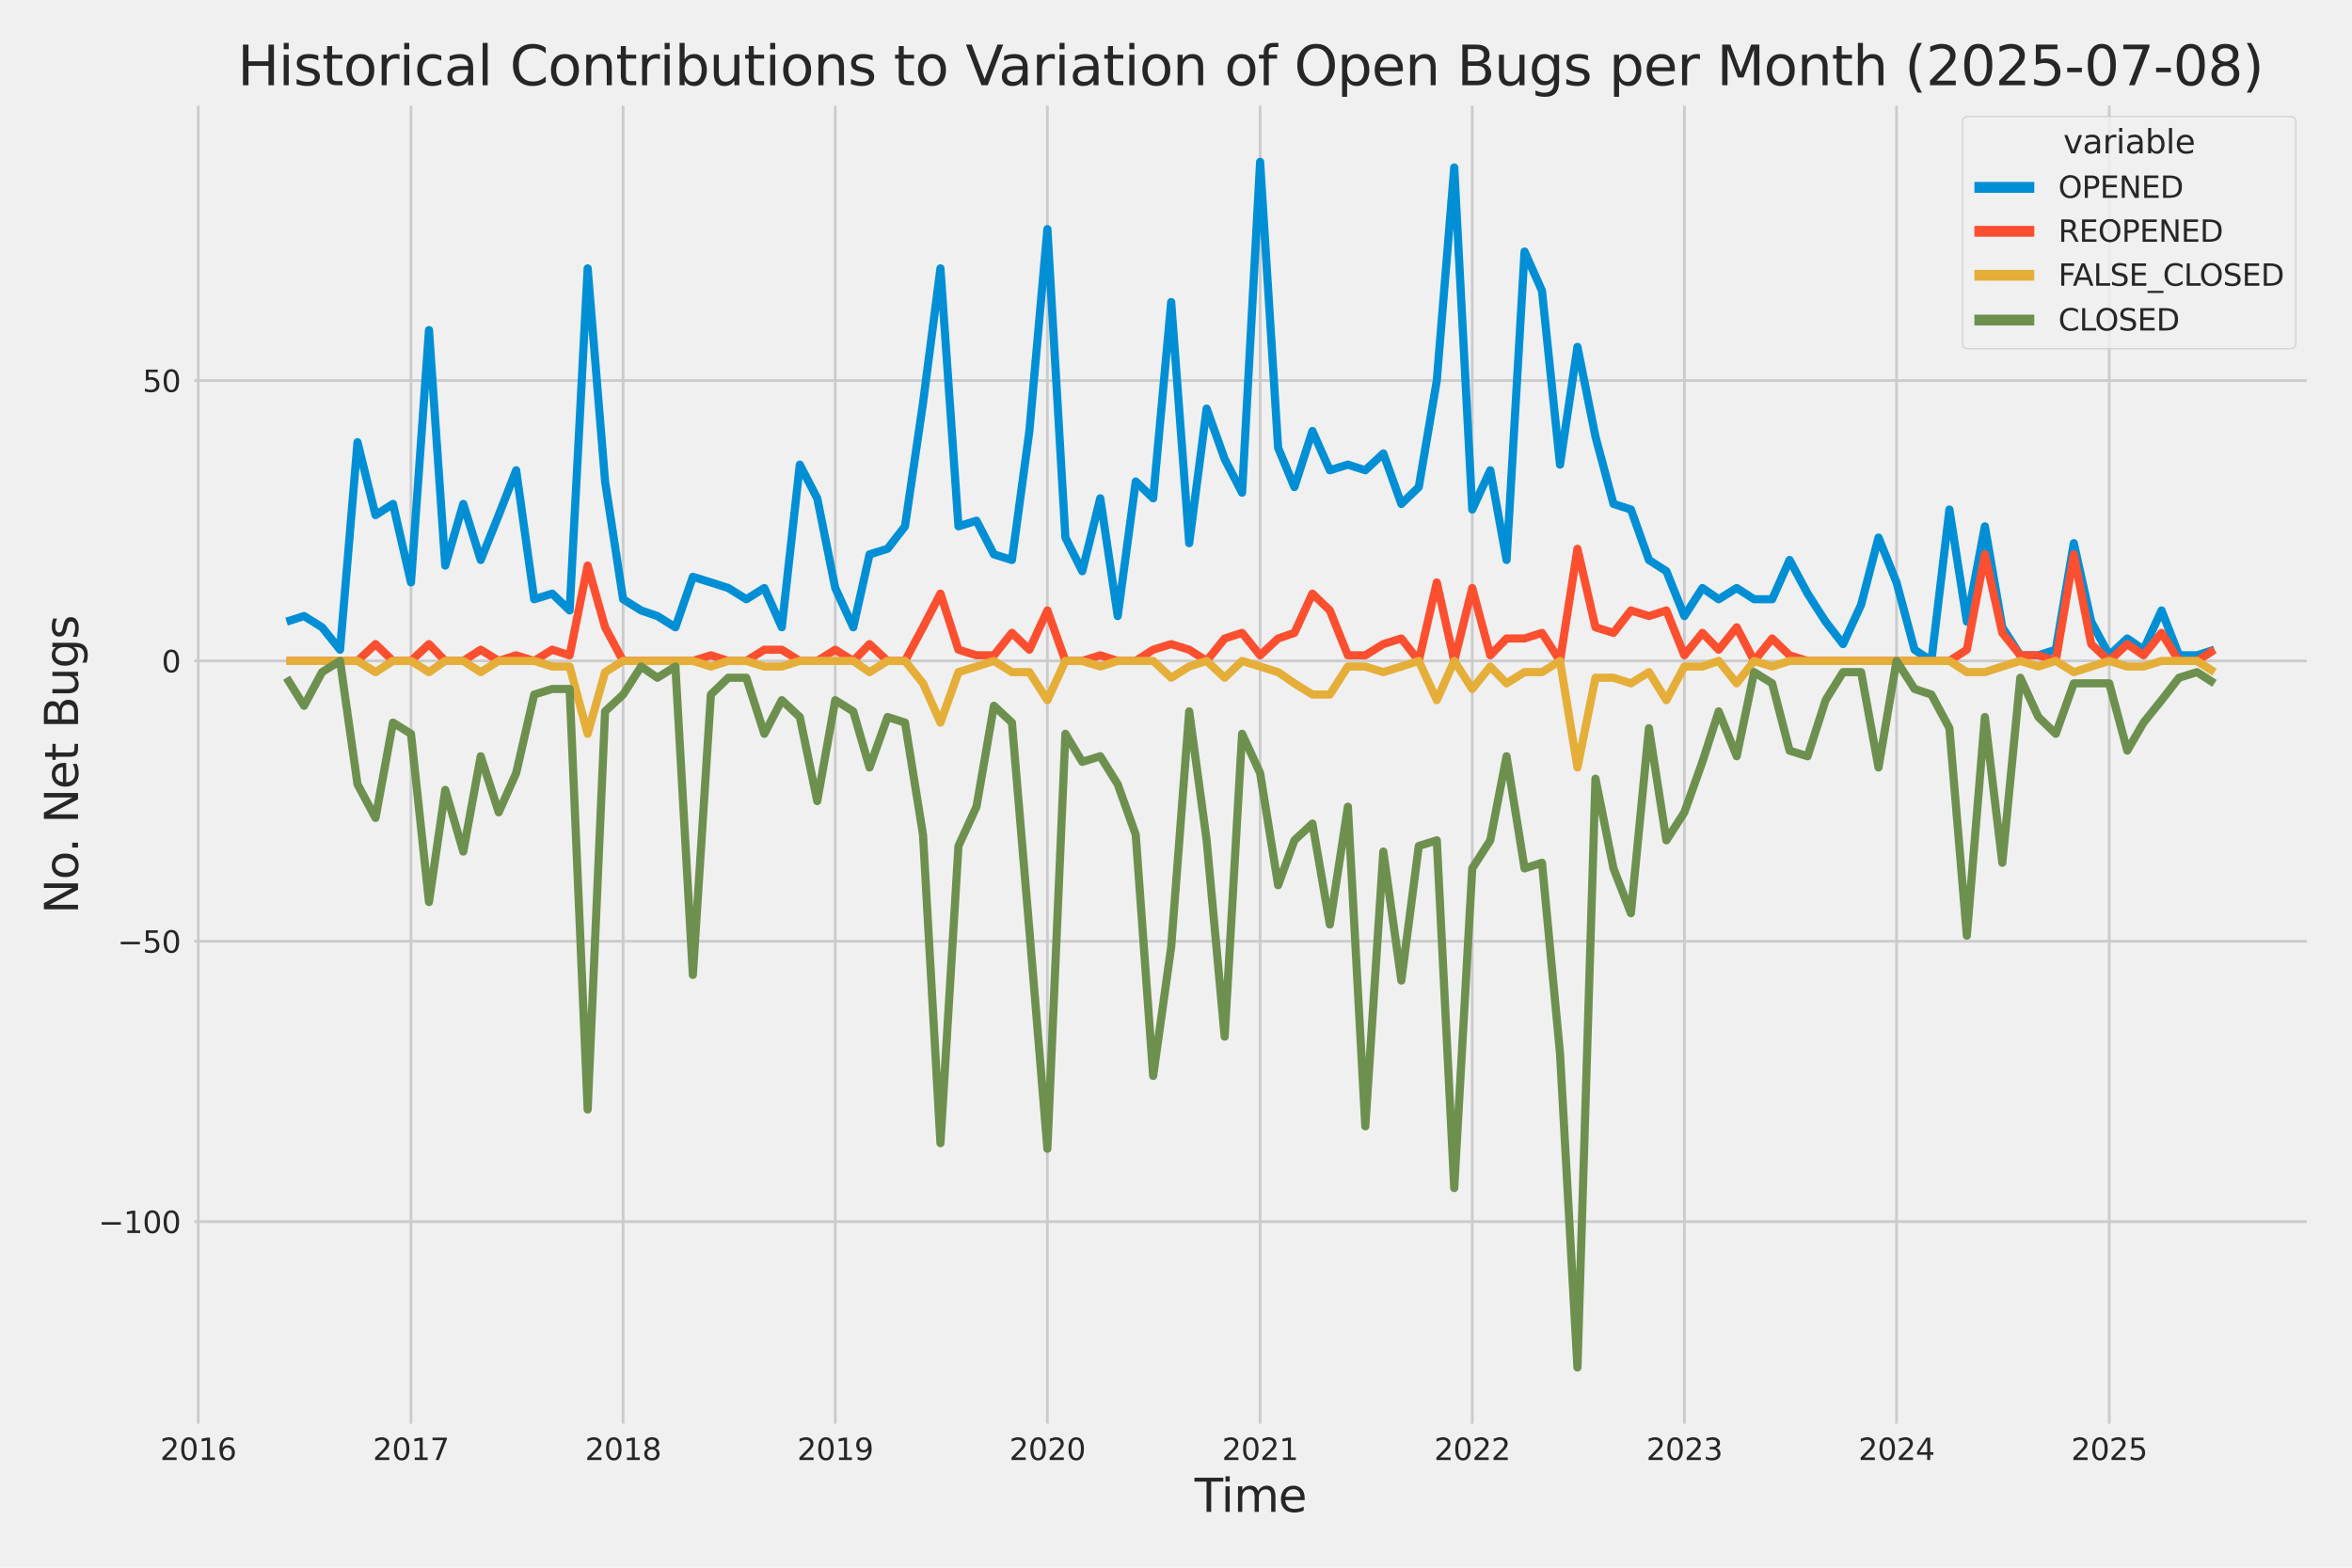 <?xml version="1.0" encoding="utf-8" standalone="no"?>
<!DOCTYPE svg PUBLIC "-//W3C//DTD SVG 1.1//EN"
  "http://www.w3.org/Graphics/SVG/1.1/DTD/svg11.dtd">
<svg xmlns:xlink="http://www.w3.org/1999/xlink" width="864pt" height="576pt" viewBox="0 0 864 576" xmlns="http://www.w3.org/2000/svg" version="1.1">
 <defs>
  <style type="text/css">*{stroke-linejoin: round; stroke-linecap: butt}</style>
 </defs>
 <g id="figure_1">
  <g id="patch_1">
   <path d="M 0 576 
L 864 576 
L 864 0 
L 0 0 
z
" style="fill: #f0f0f0"/>
  </g>
  <g id="axes_1">
   <g id="patch_2">
    <path d="M 69.87 524.58 
L 848.88 524.58 
L 848.88 37.32 
L 69.87 37.32 
z
" style="fill: #f0f0f0"/>
   </g>
   <g id="matplotlib.axis_1">
    <g id="xtick_1">
     <g id="line2d_1">
      <path d="M 72.827 524.58 
L 72.827 37.32 
" clip-path="url(#pcff0007009)" style="fill: none; stroke: #cbcbcb"/>
     </g>
     <g id="text_1">
      <!-- 2016 -->
      <g style="fill: #262626" transform="translate(58.83 536.438)scale(0.11 -0.11)">
       <defs>
        <path id="DejaVuSans-32" d="M 1228 531 
L 3431 531 
L 3431 0 
L 469 0 
L 469 531 
Q 828 903 1448 1529 
Q 2069 2156 2228 2338 
Q 2531 2678 2651 2914 
Q 2772 3150 2772 3378 
Q 2772 3750 2511 3984 
Q 2250 4219 1831 4219 
Q 1534 4219 1204 4116 
Q 875 4013 500 3803 
L 500 4441 
Q 881 4594 1212 4672 
Q 1544 4750 1819 4750 
Q 2544 4750 2975 4387 
Q 3406 4025 3406 3419 
Q 3406 3131 3298 2873 
Q 3191 2616 2906 2266 
Q 2828 2175 2409 1742 
Q 1991 1309 1228 531 
z
" transform="scale(0.016)"/>
        <path id="DejaVuSans-30" d="M 2034 4250 
Q 1547 4250 1301 3770 
Q 1056 3291 1056 2328 
Q 1056 1369 1301 889 
Q 1547 409 2034 409 
Q 2525 409 2770 889 
Q 3016 1369 3016 2328 
Q 3016 3291 2770 3770 
Q 2525 4250 2034 4250 
z
M 2034 4750 
Q 2819 4750 3233 4129 
Q 3647 3509 3647 2328 
Q 3647 1150 3233 529 
Q 2819 -91 2034 -91 
Q 1250 -91 836 529 
Q 422 1150 422 2328 
Q 422 3509 836 4129 
Q 1250 4750 2034 4750 
z
" transform="scale(0.016)"/>
        <path id="DejaVuSans-31" d="M 794 531 
L 1825 531 
L 1825 4091 
L 703 3866 
L 703 4441 
L 1819 4666 
L 2450 4666 
L 2450 531 
L 3481 531 
L 3481 0 
L 794 0 
L 794 531 
z
" transform="scale(0.016)"/>
        <path id="DejaVuSans-36" d="M 2113 2584 
Q 1688 2584 1439 2293 
Q 1191 2003 1191 1497 
Q 1191 994 1439 701 
Q 1688 409 2113 409 
Q 2538 409 2786 701 
Q 3034 994 3034 1497 
Q 3034 2003 2786 2293 
Q 2538 2584 2113 2584 
z
M 3366 4563 
L 3366 3988 
Q 3128 4100 2886 4159 
Q 2644 4219 2406 4219 
Q 1781 4219 1451 3797 
Q 1122 3375 1075 2522 
Q 1259 2794 1537 2939 
Q 1816 3084 2150 3084 
Q 2853 3084 3261 2657 
Q 3669 2231 3669 1497 
Q 3669 778 3244 343 
Q 2819 -91 2113 -91 
Q 1303 -91 875 529 
Q 447 1150 447 2328 
Q 447 3434 972 4092 
Q 1497 4750 2381 4750 
Q 2619 4750 2861 4703 
Q 3103 4656 3366 4563 
z
" transform="scale(0.016)"/>
       </defs>
       <use xlink:href="#DejaVuSans-32"/>
       <use xlink:href="#DejaVuSans-30" x="63.623"/>
       <use xlink:href="#DejaVuSans-31" x="127.246"/>
       <use xlink:href="#DejaVuSans-36" x="190.869"/>
      </g>
     </g>
    </g>
    <g id="xtick_2">
     <g id="line2d_2">
      <path d="M 150.969 524.58 
L 150.969 37.32 
" clip-path="url(#pcff0007009)" style="fill: none; stroke: #cbcbcb"/>
     </g>
     <g id="text_2">
      <!-- 2017 -->
      <g style="fill: #262626" transform="translate(136.972 536.438)scale(0.11 -0.11)">
       <defs>
        <path id="DejaVuSans-37" d="M 525 4666 
L 3525 4666 
L 3525 4397 
L 1831 0 
L 1172 0 
L 2766 4134 
L 525 4134 
L 525 4666 
z
" transform="scale(0.016)"/>
       </defs>
       <use xlink:href="#DejaVuSans-32"/>
       <use xlink:href="#DejaVuSans-30" x="63.623"/>
       <use xlink:href="#DejaVuSans-31" x="127.246"/>
       <use xlink:href="#DejaVuSans-37" x="190.869"/>
      </g>
     </g>
    </g>
    <g id="xtick_3">
     <g id="line2d_3">
      <path d="M 228.898 524.58 
L 228.898 37.32 
" clip-path="url(#pcff0007009)" style="fill: none; stroke: #cbcbcb"/>
     </g>
     <g id="text_3">
      <!-- 2018 -->
      <g style="fill: #262626" transform="translate(214.901 536.438)scale(0.11 -0.11)">
       <defs>
        <path id="DejaVuSans-38" d="M 2034 2216 
Q 1584 2216 1326 1975 
Q 1069 1734 1069 1313 
Q 1069 891 1326 650 
Q 1584 409 2034 409 
Q 2484 409 2743 651 
Q 3003 894 3003 1313 
Q 3003 1734 2745 1975 
Q 2488 2216 2034 2216 
z
M 1403 2484 
Q 997 2584 770 2862 
Q 544 3141 544 3541 
Q 544 4100 942 4425 
Q 1341 4750 2034 4750 
Q 2731 4750 3128 4425 
Q 3525 4100 3525 3541 
Q 3525 3141 3298 2862 
Q 3072 2584 2669 2484 
Q 3125 2378 3379 2068 
Q 3634 1759 3634 1313 
Q 3634 634 3220 271 
Q 2806 -91 2034 -91 
Q 1263 -91 848 271 
Q 434 634 434 1313 
Q 434 1759 690 2068 
Q 947 2378 1403 2484 
z
M 1172 3481 
Q 1172 3119 1398 2916 
Q 1625 2713 2034 2713 
Q 2441 2713 2670 2916 
Q 2900 3119 2900 3481 
Q 2900 3844 2670 4047 
Q 2441 4250 2034 4250 
Q 1625 4250 1398 4047 
Q 1172 3844 1172 3481 
z
" transform="scale(0.016)"/>
       </defs>
       <use xlink:href="#DejaVuSans-32"/>
       <use xlink:href="#DejaVuSans-30" x="63.623"/>
       <use xlink:href="#DejaVuSans-31" x="127.246"/>
       <use xlink:href="#DejaVuSans-38" x="190.869"/>
      </g>
     </g>
    </g>
    <g id="xtick_4">
     <g id="line2d_4">
      <path d="M 306.827 524.58 
L 306.827 37.32 
" clip-path="url(#pcff0007009)" style="fill: none; stroke: #cbcbcb"/>
     </g>
     <g id="text_4">
      <!-- 2019 -->
      <g style="fill: #262626" transform="translate(292.829 536.438)scale(0.11 -0.11)">
       <defs>
        <path id="DejaVuSans-39" d="M 703 97 
L 703 672 
Q 941 559 1184 500 
Q 1428 441 1663 441 
Q 2288 441 2617 861 
Q 2947 1281 2994 2138 
Q 2813 1869 2534 1725 
Q 2256 1581 1919 1581 
Q 1219 1581 811 2004 
Q 403 2428 403 3163 
Q 403 3881 828 4315 
Q 1253 4750 1959 4750 
Q 2769 4750 3195 4129 
Q 3622 3509 3622 2328 
Q 3622 1225 3098 567 
Q 2575 -91 1691 -91 
Q 1453 -91 1209 -44 
Q 966 3 703 97 
z
M 1959 2075 
Q 2384 2075 2632 2365 
Q 2881 2656 2881 3163 
Q 2881 3666 2632 3958 
Q 2384 4250 1959 4250 
Q 1534 4250 1286 3958 
Q 1038 3666 1038 3163 
Q 1038 2656 1286 2365 
Q 1534 2075 1959 2075 
z
" transform="scale(0.016)"/>
       </defs>
       <use xlink:href="#DejaVuSans-32"/>
       <use xlink:href="#DejaVuSans-30" x="63.623"/>
       <use xlink:href="#DejaVuSans-31" x="127.246"/>
       <use xlink:href="#DejaVuSans-39" x="190.869"/>
      </g>
     </g>
    </g>
    <g id="xtick_5">
     <g id="line2d_5">
      <path d="M 384.756 524.58 
L 384.756 37.32 
" clip-path="url(#pcff0007009)" style="fill: none; stroke: #cbcbcb"/>
     </g>
     <g id="text_5">
      <!-- 2020 -->
      <g style="fill: #262626" transform="translate(370.758 536.438)scale(0.11 -0.11)">
       <use xlink:href="#DejaVuSans-32"/>
       <use xlink:href="#DejaVuSans-30" x="63.623"/>
       <use xlink:href="#DejaVuSans-32" x="127.246"/>
       <use xlink:href="#DejaVuSans-30" x="190.869"/>
      </g>
     </g>
    </g>
    <g id="xtick_6">
     <g id="line2d_6">
      <path d="M 462.898 524.58 
L 462.898 37.32 
" clip-path="url(#pcff0007009)" style="fill: none; stroke: #cbcbcb"/>
     </g>
     <g id="text_6">
      <!-- 2021 -->
      <g style="fill: #262626" transform="translate(448.9 536.438)scale(0.11 -0.11)">
       <use xlink:href="#DejaVuSans-32"/>
       <use xlink:href="#DejaVuSans-30" x="63.623"/>
       <use xlink:href="#DejaVuSans-32" x="127.246"/>
       <use xlink:href="#DejaVuSans-31" x="190.869"/>
      </g>
     </g>
    </g>
    <g id="xtick_7">
     <g id="line2d_7">
      <path d="M 540.827 524.58 
L 540.827 37.32 
" clip-path="url(#pcff0007009)" style="fill: none; stroke: #cbcbcb"/>
     </g>
     <g id="text_7">
      <!-- 2022 -->
      <g style="fill: #262626" transform="translate(526.829 536.438)scale(0.11 -0.11)">
       <use xlink:href="#DejaVuSans-32"/>
       <use xlink:href="#DejaVuSans-30" x="63.623"/>
       <use xlink:href="#DejaVuSans-32" x="127.246"/>
       <use xlink:href="#DejaVuSans-32" x="190.869"/>
      </g>
     </g>
    </g>
    <g id="xtick_8">
     <g id="line2d_8">
      <path d="M 618.755 524.58 
L 618.755 37.32 
" clip-path="url(#pcff0007009)" style="fill: none; stroke: #cbcbcb"/>
     </g>
     <g id="text_8">
      <!-- 2023 -->
      <g style="fill: #262626" transform="translate(604.758 536.438)scale(0.11 -0.11)">
       <defs>
        <path id="DejaVuSans-33" d="M 2597 2516 
Q 3050 2419 3304 2112 
Q 3559 1806 3559 1356 
Q 3559 666 3084 287 
Q 2609 -91 1734 -91 
Q 1441 -91 1130 -33 
Q 819 25 488 141 
L 488 750 
Q 750 597 1062 519 
Q 1375 441 1716 441 
Q 2309 441 2620 675 
Q 2931 909 2931 1356 
Q 2931 1769 2642 2001 
Q 2353 2234 1838 2234 
L 1294 2234 
L 1294 2753 
L 1863 2753 
Q 2328 2753 2575 2939 
Q 2822 3125 2822 3475 
Q 2822 3834 2567 4026 
Q 2313 4219 1838 4219 
Q 1578 4219 1281 4162 
Q 984 4106 628 3988 
L 628 4550 
Q 988 4650 1302 4700 
Q 1616 4750 1894 4750 
Q 2613 4750 3031 4423 
Q 3450 4097 3450 3541 
Q 3450 3153 3228 2886 
Q 3006 2619 2597 2516 
z
" transform="scale(0.016)"/>
       </defs>
       <use xlink:href="#DejaVuSans-32"/>
       <use xlink:href="#DejaVuSans-30" x="63.623"/>
       <use xlink:href="#DejaVuSans-32" x="127.246"/>
       <use xlink:href="#DejaVuSans-33" x="190.869"/>
      </g>
     </g>
    </g>
    <g id="xtick_9">
     <g id="line2d_9">
      <path d="M 696.684 524.58 
L 696.684 37.32 
" clip-path="url(#pcff0007009)" style="fill: none; stroke: #cbcbcb"/>
     </g>
     <g id="text_9">
      <!-- 2024 -->
      <g style="fill: #262626" transform="translate(682.687 536.438)scale(0.11 -0.11)">
       <defs>
        <path id="DejaVuSans-34" d="M 2419 4116 
L 825 1625 
L 2419 1625 
L 2419 4116 
z
M 2253 4666 
L 3047 4666 
L 3047 1625 
L 3713 1625 
L 3713 1100 
L 3047 1100 
L 3047 0 
L 2419 0 
L 2419 1100 
L 313 1100 
L 313 1709 
L 2253 4666 
z
" transform="scale(0.016)"/>
       </defs>
       <use xlink:href="#DejaVuSans-32"/>
       <use xlink:href="#DejaVuSans-30" x="63.623"/>
       <use xlink:href="#DejaVuSans-32" x="127.246"/>
       <use xlink:href="#DejaVuSans-34" x="190.869"/>
      </g>
     </g>
    </g>
    <g id="xtick_10">
     <g id="line2d_10">
      <path d="M 774.826 524.58 
L 774.826 37.32 
" clip-path="url(#pcff0007009)" style="fill: none; stroke: #cbcbcb"/>
     </g>
     <g id="text_10">
      <!-- 2025 -->
      <g style="fill: #262626" transform="translate(760.829 536.438)scale(0.11 -0.11)">
       <defs>
        <path id="DejaVuSans-35" d="M 691 4666 
L 3169 4666 
L 3169 4134 
L 1269 4134 
L 1269 2991 
Q 1406 3038 1543 3061 
Q 1681 3084 1819 3084 
Q 2600 3084 3056 2656 
Q 3513 2228 3513 1497 
Q 3513 744 3044 326 
Q 2575 -91 1722 -91 
Q 1428 -91 1123 -41 
Q 819 9 494 109 
L 494 744 
Q 775 591 1075 516 
Q 1375 441 1709 441 
Q 2250 441 2565 725 
Q 2881 1009 2881 1497 
Q 2881 1984 2565 2268 
Q 2250 2553 1709 2553 
Q 1456 2553 1204 2497 
Q 953 2441 691 2322 
L 691 4666 
z
" transform="scale(0.016)"/>
       </defs>
       <use xlink:href="#DejaVuSans-32"/>
       <use xlink:href="#DejaVuSans-30" x="63.623"/>
       <use xlink:href="#DejaVuSans-32" x="127.246"/>
       <use xlink:href="#DejaVuSans-35" x="190.869"/>
      </g>
     </g>
    </g>
    <g id="text_11">
     <!-- Time -->
     <g style="fill: #262626" transform="translate(438.823 555.491)scale(0.168 -0.168)">
      <defs>
       <path id="DejaVuSans-54" d="M -19 4666 
L 3928 4666 
L 3928 4134 
L 2272 4134 
L 2272 0 
L 1638 0 
L 1638 4134 
L -19 4134 
L -19 4666 
z
" transform="scale(0.016)"/>
       <path id="DejaVuSans-69" d="M 603 3500 
L 1178 3500 
L 1178 0 
L 603 0 
L 603 3500 
z
M 603 4863 
L 1178 4863 
L 1178 4134 
L 603 4134 
L 603 4863 
z
" transform="scale(0.016)"/>
       <path id="DejaVuSans-6d" d="M 3328 2828 
Q 3544 3216 3844 3400 
Q 4144 3584 4550 3584 
Q 5097 3584 5394 3201 
Q 5691 2819 5691 2113 
L 5691 0 
L 5113 0 
L 5113 2094 
Q 5113 2597 4934 2840 
Q 4756 3084 4391 3084 
Q 3944 3084 3684 2787 
Q 3425 2491 3425 1978 
L 3425 0 
L 2847 0 
L 2847 2094 
Q 2847 2600 2669 2842 
Q 2491 3084 2119 3084 
Q 1678 3084 1418 2786 
Q 1159 2488 1159 1978 
L 1159 0 
L 581 0 
L 581 3500 
L 1159 3500 
L 1159 2956 
Q 1356 3278 1631 3431 
Q 1906 3584 2284 3584 
Q 2666 3584 2933 3390 
Q 3200 3197 3328 2828 
z
" transform="scale(0.016)"/>
       <path id="DejaVuSans-65" d="M 3597 1894 
L 3597 1613 
L 953 1613 
Q 991 1019 1311 708 
Q 1631 397 2203 397 
Q 2534 397 2845 478 
Q 3156 559 3463 722 
L 3463 178 
Q 3153 47 2828 -22 
Q 2503 -91 2169 -91 
Q 1331 -91 842 396 
Q 353 884 353 1716 
Q 353 2575 817 3079 
Q 1281 3584 2069 3584 
Q 2775 3584 3186 3129 
Q 3597 2675 3597 1894 
z
M 3022 2063 
Q 3016 2534 2758 2815 
Q 2500 3097 2075 3097 
Q 1594 3097 1305 2825 
Q 1016 2553 972 2059 
L 3022 2063 
z
" transform="scale(0.016)"/>
      </defs>
      <use xlink:href="#DejaVuSans-54"/>
      <use xlink:href="#DejaVuSans-69" x="57.959"/>
      <use xlink:href="#DejaVuSans-6d" x="85.742"/>
      <use xlink:href="#DejaVuSans-65" x="183.154"/>
     </g>
    </g>
   </g>
   <g id="matplotlib.axis_2">
    <g id="ytick_1">
     <g id="line2d_11">
      <path d="M 69.87 448.864 
L 848.88 448.864 
" clip-path="url(#pcff0007009)" style="fill: none; stroke: #cbcbcb"/>
     </g>
     <g id="text_12">
      <!-- −100 -->
      <g style="fill: #262626" transform="translate(36.156 453.043)scale(0.11 -0.11)">
       <defs>
        <path id="DejaVuSans-2212" d="M 678 2272 
L 4684 2272 
L 4684 1741 
L 678 1741 
L 678 2272 
z
" transform="scale(0.016)"/>
       </defs>
       <use xlink:href="#DejaVuSans-2212"/>
       <use xlink:href="#DejaVuSans-31" x="83.789"/>
       <use xlink:href="#DejaVuSans-30" x="147.412"/>
       <use xlink:href="#DejaVuSans-30" x="211.035"/>
      </g>
     </g>
    </g>
    <g id="ytick_2">
     <g id="line2d_12">
      <path d="M 69.87 345.849 
L 848.88 345.849 
" clip-path="url(#pcff0007009)" style="fill: none; stroke: #cbcbcb"/>
     </g>
     <g id="text_13">
      <!-- −50 -->
      <g style="fill: #262626" transform="translate(43.155 350.028)scale(0.11 -0.11)">
       <use xlink:href="#DejaVuSans-2212"/>
       <use xlink:href="#DejaVuSans-35" x="83.789"/>
       <use xlink:href="#DejaVuSans-30" x="147.412"/>
      </g>
     </g>
    </g>
    <g id="ytick_3">
     <g id="line2d_13">
      <path d="M 69.87 242.835 
L 848.88 242.835 
" clip-path="url(#pcff0007009)" style="fill: none; stroke: #cbcbcb"/>
     </g>
     <g id="text_14">
      <!-- 0 -->
      <g style="fill: #262626" transform="translate(59.371 247.014)scale(0.11 -0.11)">
       <use xlink:href="#DejaVuSans-30"/>
      </g>
     </g>
    </g>
    <g id="ytick_4">
     <g id="line2d_14">
      <path d="M 69.87 139.82 
L 848.88 139.82 
" clip-path="url(#pcff0007009)" style="fill: none; stroke: #cbcbcb"/>
     </g>
     <g id="text_15">
      <!-- 50 -->
      <g style="fill: #262626" transform="translate(52.373 143.999)scale(0.11 -0.11)">
       <use xlink:href="#DejaVuSans-35"/>
       <use xlink:href="#DejaVuSans-30" x="63.623"/>
      </g>
     </g>
    </g>
    <g id="text_16">
     <!-- No. Net Bugs -->
     <g style="fill: #262626" transform="translate(28.662 335.777)rotate(-90)scale(0.168 -0.168)">
      <defs>
       <path id="DejaVuSans-4e" d="M 628 4666 
L 1478 4666 
L 3547 763 
L 3547 4666 
L 4159 4666 
L 4159 0 
L 3309 0 
L 1241 3903 
L 1241 0 
L 628 0 
L 628 4666 
z
" transform="scale(0.016)"/>
       <path id="DejaVuSans-6f" d="M 1959 3097 
Q 1497 3097 1228 2736 
Q 959 2375 959 1747 
Q 959 1119 1226 758 
Q 1494 397 1959 397 
Q 2419 397 2687 759 
Q 2956 1122 2956 1747 
Q 2956 2369 2687 2733 
Q 2419 3097 1959 3097 
z
M 1959 3584 
Q 2709 3584 3137 3096 
Q 3566 2609 3566 1747 
Q 3566 888 3137 398 
Q 2709 -91 1959 -91 
Q 1206 -91 779 398 
Q 353 888 353 1747 
Q 353 2609 779 3096 
Q 1206 3584 1959 3584 
z
" transform="scale(0.016)"/>
       <path id="DejaVuSans-2e" d="M 684 794 
L 1344 794 
L 1344 0 
L 684 0 
L 684 794 
z
" transform="scale(0.016)"/>
       <path id="DejaVuSans-20" transform="scale(0.016)"/>
       <path id="DejaVuSans-74" d="M 1172 4494 
L 1172 3500 
L 2356 3500 
L 2356 3053 
L 1172 3053 
L 1172 1153 
Q 1172 725 1289 603 
Q 1406 481 1766 481 
L 2356 481 
L 2356 0 
L 1766 0 
Q 1100 0 847 248 
Q 594 497 594 1153 
L 594 3053 
L 172 3053 
L 172 3500 
L 594 3500 
L 594 4494 
L 1172 4494 
z
" transform="scale(0.016)"/>
       <path id="DejaVuSans-42" d="M 1259 2228 
L 1259 519 
L 2272 519 
Q 2781 519 3026 730 
Q 3272 941 3272 1375 
Q 3272 1813 3026 2020 
Q 2781 2228 2272 2228 
L 1259 2228 
z
M 1259 4147 
L 1259 2741 
L 2194 2741 
Q 2656 2741 2882 2914 
Q 3109 3088 3109 3444 
Q 3109 3797 2882 3972 
Q 2656 4147 2194 4147 
L 1259 4147 
z
M 628 4666 
L 2241 4666 
Q 2963 4666 3353 4366 
Q 3744 4066 3744 3513 
Q 3744 3084 3544 2831 
Q 3344 2578 2956 2516 
Q 3422 2416 3680 2098 
Q 3938 1781 3938 1306 
Q 3938 681 3513 340 
Q 3088 0 2303 0 
L 628 0 
L 628 4666 
z
" transform="scale(0.016)"/>
       <path id="DejaVuSans-75" d="M 544 1381 
L 544 3500 
L 1119 3500 
L 1119 1403 
Q 1119 906 1312 657 
Q 1506 409 1894 409 
Q 2359 409 2629 706 
Q 2900 1003 2900 1516 
L 2900 3500 
L 3475 3500 
L 3475 0 
L 2900 0 
L 2900 538 
Q 2691 219 2414 64 
Q 2138 -91 1772 -91 
Q 1169 -91 856 284 
Q 544 659 544 1381 
z
M 1991 3584 
L 1991 3584 
z
" transform="scale(0.016)"/>
       <path id="DejaVuSans-67" d="M 2906 1791 
Q 2906 2416 2648 2759 
Q 2391 3103 1925 3103 
Q 1463 3103 1205 2759 
Q 947 2416 947 1791 
Q 947 1169 1205 825 
Q 1463 481 1925 481 
Q 2391 481 2648 825 
Q 2906 1169 2906 1791 
z
M 3481 434 
Q 3481 -459 3084 -895 
Q 2688 -1331 1869 -1331 
Q 1566 -1331 1297 -1286 
Q 1028 -1241 775 -1147 
L 775 -588 
Q 1028 -725 1275 -790 
Q 1522 -856 1778 -856 
Q 2344 -856 2625 -561 
Q 2906 -266 2906 331 
L 2906 616 
Q 2728 306 2450 153 
Q 2172 0 1784 0 
Q 1141 0 747 490 
Q 353 981 353 1791 
Q 353 2603 747 3093 
Q 1141 3584 1784 3584 
Q 2172 3584 2450 3431 
Q 2728 3278 2906 2969 
L 2906 3500 
L 3481 3500 
L 3481 434 
z
" transform="scale(0.016)"/>
       <path id="DejaVuSans-73" d="M 2834 3397 
L 2834 2853 
Q 2591 2978 2328 3040 
Q 2066 3103 1784 3103 
Q 1356 3103 1142 2972 
Q 928 2841 928 2578 
Q 928 2378 1081 2264 
Q 1234 2150 1697 2047 
L 1894 2003 
Q 2506 1872 2764 1633 
Q 3022 1394 3022 966 
Q 3022 478 2636 193 
Q 2250 -91 1575 -91 
Q 1294 -91 989 -36 
Q 684 19 347 128 
L 347 722 
Q 666 556 975 473 
Q 1284 391 1588 391 
Q 1994 391 2212 530 
Q 2431 669 2431 922 
Q 2431 1156 2273 1281 
Q 2116 1406 1581 1522 
L 1381 1569 
Q 847 1681 609 1914 
Q 372 2147 372 2553 
Q 372 3047 722 3315 
Q 1072 3584 1716 3584 
Q 2034 3584 2315 3537 
Q 2597 3491 2834 3397 
z
" transform="scale(0.016)"/>
      </defs>
      <use xlink:href="#DejaVuSans-4e"/>
      <use xlink:href="#DejaVuSans-6f" x="74.805"/>
      <use xlink:href="#DejaVuSans-2e" x="134.236"/>
      <use xlink:href="#DejaVuSans-20" x="166.023"/>
      <use xlink:href="#DejaVuSans-4e" x="197.811"/>
      <use xlink:href="#DejaVuSans-65" x="272.615"/>
      <use xlink:href="#DejaVuSans-74" x="334.139"/>
      <use xlink:href="#DejaVuSans-20" x="373.348"/>
      <use xlink:href="#DejaVuSans-42" x="405.135"/>
      <use xlink:href="#DejaVuSans-75" x="473.738"/>
      <use xlink:href="#DejaVuSans-67" x="537.117"/>
      <use xlink:href="#DejaVuSans-73" x="600.594"/>
     </g>
    </g>
   </g>
   <g id="PolyCollection_1">
    <defs>
     <path id="maf54a4f955" d="M 105.28 -347.588 
L 105.28 -347.588 
L 111.685 -349.648 
L 118.303 -345.527 
L 124.922 -337.286 
L 131.327 -413.517 
L 137.946 -386.733 
L 144.351 -390.854 
L 150.969 -362.01 
L 157.588 -454.723 
L 163.566 -368.191 
L 170.185 -390.854 
L 176.59 -370.251 
L 183.208 -386.733 
L 189.613 -403.216 
L 196.232 -355.829 
L 202.851 -357.889 
L 209.256 -351.708 
L 215.874 -477.386 
L 222.279 -399.095 
L 228.898 -355.829 
L 235.517 -351.708 
L 241.495 -349.648 
L 248.113 -345.527 
L 254.518 -364.07 
L 261.137 -362.01 
L 267.542 -359.949 
L 274.161 -355.829 
L 280.779 -359.949 
L 287.184 -345.527 
L 293.803 -405.276 
L 300.208 -392.914 
L 306.827 -359.949 
L 313.445 -345.527 
L 319.423 -372.311 
L 326.042 -374.371 
L 332.447 -382.613 
L 339.066 -427.939 
L 345.471 -477.386 
L 352.09 -382.613 
L 358.708 -384.673 
L 365.113 -372.311 
L 371.732 -370.251 
L 378.137 -417.638 
L 384.756 -491.808 
L 391.374 -378.492 
L 397.566 -366.13 
L 404.184 -392.914 
L 410.589 -349.648 
L 417.208 -399.095 
L 423.613 -392.914 
L 430.232 -465.024 
L 436.85 -376.432 
L 443.255 -425.879 
L 449.874 -407.336 
L 456.279 -394.974 
L 462.898 -516.532 
L 469.516 -411.457 
L 475.495 -397.035 
L 482.113 -417.638 
L 488.518 -403.216 
L 495.137 -405.276 
L 501.542 -403.216 
L 508.161 -409.396 
L 514.779 -390.854 
L 521.184 -397.035 
L 527.803 -436.18 
L 534.208 -514.472 
L 540.827 -388.793 
L 547.445 -403.216 
L 553.423 -370.251 
L 560.042 -483.567 
L 566.447 -469.145 
L 573.066 -405.276 
L 579.471 -448.542 
L 586.089 -415.577 
L 592.708 -390.854 
L 599.113 -388.793 
L 605.732 -370.251 
L 612.137 -366.13 
L 618.755 -349.648 
L 625.374 -359.949 
L 631.352 -355.829 
L 637.971 -359.949 
L 644.376 -355.829 
L 650.994 -355.829 
L 657.399 -370.251 
L 664.018 -357.889 
L 670.637 -347.588 
L 677.042 -339.346 
L 683.66 -353.768 
L 690.065 -378.492 
L 696.684 -362.01 
L 703.303 -337.286 
L 709.494 -333.165 
L 716.113 -388.793 
L 722.518 -347.588 
L 729.137 -382.613 
L 735.542 -345.527 
L 742.16 -335.226 
L 748.779 -335.226 
L 755.184 -337.286 
L 761.803 -376.432 
L 768.208 -347.588 
L 774.826 -335.226 
L 781.445 -341.407 
L 787.423 -337.286 
L 794.042 -351.708 
L 800.447 -335.226 
L 807.065 -335.226 
L 813.47 -337.286 
L 813.47 -337.286 
L 813.47 -337.286 
L 807.065 -335.226 
L 800.447 -335.226 
L 794.042 -351.708 
L 787.423 -337.286 
L 781.445 -341.407 
L 774.826 -335.226 
L 768.208 -347.588 
L 761.803 -376.432 
L 755.184 -337.286 
L 748.779 -335.226 
L 742.16 -335.226 
L 735.542 -345.527 
L 729.137 -382.613 
L 722.518 -347.588 
L 716.113 -388.793 
L 709.494 -333.165 
L 703.303 -337.286 
L 696.684 -362.01 
L 690.065 -378.492 
L 683.66 -353.768 
L 677.042 -339.346 
L 670.637 -347.588 
L 664.018 -357.889 
L 657.399 -370.251 
L 650.994 -355.829 
L 644.376 -355.829 
L 637.971 -359.949 
L 631.352 -355.829 
L 625.374 -359.949 
L 618.755 -349.648 
L 612.137 -366.13 
L 605.732 -370.251 
L 599.113 -388.793 
L 592.708 -390.854 
L 586.089 -415.577 
L 579.471 -448.542 
L 573.066 -405.276 
L 566.447 -469.145 
L 560.042 -483.567 
L 553.423 -370.251 
L 547.445 -403.216 
L 540.827 -388.793 
L 534.208 -514.472 
L 527.803 -436.18 
L 521.184 -397.035 
L 514.779 -390.854 
L 508.161 -409.396 
L 501.542 -403.216 
L 495.137 -405.276 
L 488.518 -403.216 
L 482.113 -417.638 
L 475.495 -397.035 
L 469.516 -411.457 
L 462.898 -516.532 
L 456.279 -394.974 
L 449.874 -407.336 
L 443.255 -425.879 
L 436.85 -376.432 
L 430.232 -465.024 
L 423.613 -392.914 
L 417.208 -399.095 
L 410.589 -349.648 
L 404.184 -392.914 
L 397.566 -366.13 
L 391.374 -378.492 
L 384.756 -491.808 
L 378.137 -417.638 
L 371.732 -370.251 
L 365.113 -372.311 
L 358.708 -384.673 
L 352.09 -382.613 
L 345.471 -477.386 
L 339.066 -427.939 
L 332.447 -382.613 
L 326.042 -374.371 
L 319.423 -372.311 
L 313.445 -345.527 
L 306.827 -359.949 
L 300.208 -392.914 
L 293.803 -405.276 
L 287.184 -345.527 
L 280.779 -359.949 
L 274.161 -355.829 
L 267.542 -359.949 
L 261.137 -362.01 
L 254.518 -364.07 
L 248.113 -345.527 
L 241.495 -349.648 
L 235.517 -351.708 
L 228.898 -355.829 
L 222.279 -399.095 
L 215.874 -477.386 
L 209.256 -351.708 
L 202.851 -357.889 
L 196.232 -355.829 
L 189.613 -403.216 
L 183.208 -386.733 
L 176.59 -370.251 
L 170.185 -390.854 
L 163.566 -368.191 
L 157.588 -454.723 
L 150.969 -362.01 
L 144.351 -390.854 
L 137.946 -386.733 
L 131.327 -413.517 
L 124.922 -337.286 
L 118.303 -345.527 
L 111.685 -349.648 
L 105.28 -347.588 
z
" style="stroke: #008fd5; stroke-opacity: 0.2; stroke-width: 0.5"/>
    </defs>
    <g clip-path="url(#pcff0007009)">
     <use xlink:href="#maf54a4f955" x="0" y="576" style="fill: #008fd5; fill-opacity: 0.2; stroke: #008fd5; stroke-opacity: 0.2; stroke-width: 0.5"/>
    </g>
   </g>
   <g id="PolyCollection_2">
    <defs>
     <path id="m24cda79aae" d="M 105.28 -333.165 
L 105.28 -333.165 
L 111.685 -333.165 
L 118.303 -333.165 
L 124.922 -333.165 
L 131.327 -333.165 
L 137.946 -339.346 
L 144.351 -333.165 
L 150.969 -333.165 
L 157.588 -339.346 
L 163.566 -333.165 
L 170.185 -333.165 
L 176.59 -337.286 
L 183.208 -333.165 
L 189.613 -335.226 
L 196.232 -333.165 
L 202.851 -337.286 
L 209.256 -335.226 
L 215.874 -368.191 
L 222.279 -345.527 
L 228.898 -333.165 
L 235.517 -333.165 
L 241.495 -333.165 
L 248.113 -333.165 
L 254.518 -333.165 
L 261.137 -335.226 
L 267.542 -333.165 
L 274.161 -333.165 
L 280.779 -337.286 
L 287.184 -337.286 
L 293.803 -333.165 
L 300.208 -333.165 
L 306.827 -337.286 
L 313.445 -333.165 
L 319.423 -339.346 
L 326.042 -333.165 
L 332.447 -333.165 
L 339.066 -345.527 
L 345.471 -357.889 
L 352.09 -337.286 
L 358.708 -335.226 
L 365.113 -335.226 
L 371.732 -343.467 
L 378.137 -337.286 
L 384.756 -351.708 
L 391.374 -333.165 
L 397.566 -333.165 
L 404.184 -335.226 
L 410.589 -333.165 
L 417.208 -333.165 
L 423.613 -337.286 
L 430.232 -339.346 
L 436.85 -337.286 
L 443.255 -333.165 
L 449.874 -341.407 
L 456.279 -343.467 
L 462.898 -335.226 
L 469.516 -341.407 
L 475.495 -343.467 
L 482.113 -357.889 
L 488.518 -351.708 
L 495.137 -335.226 
L 501.542 -335.226 
L 508.161 -339.346 
L 514.779 -341.407 
L 521.184 -333.165 
L 527.803 -362.01 
L 534.208 -333.165 
L 540.827 -359.949 
L 547.445 -335.226 
L 553.423 -341.407 
L 560.042 -341.407 
L 566.447 -343.467 
L 573.066 -333.165 
L 579.471 -374.371 
L 586.089 -345.527 
L 592.708 -343.467 
L 599.113 -351.708 
L 605.732 -349.648 
L 612.137 -351.708 
L 618.755 -335.226 
L 625.374 -343.467 
L 631.352 -337.286 
L 637.971 -345.527 
L 644.376 -333.165 
L 650.994 -341.407 
L 657.399 -335.226 
L 664.018 -333.165 
L 670.637 -333.165 
L 677.042 -333.165 
L 683.66 -333.165 
L 690.065 -333.165 
L 696.684 -333.165 
L 703.303 -333.165 
L 709.494 -333.165 
L 716.113 -333.165 
L 722.518 -337.286 
L 729.137 -372.311 
L 735.542 -343.467 
L 742.16 -335.226 
L 748.779 -335.226 
L 755.184 -333.165 
L 761.803 -372.311 
L 768.208 -339.346 
L 774.826 -333.165 
L 781.445 -339.346 
L 787.423 -335.226 
L 794.042 -343.467 
L 800.447 -333.165 
L 807.065 -333.165 
L 813.47 -337.286 
L 813.47 -337.286 
L 813.47 -337.286 
L 807.065 -333.165 
L 800.447 -333.165 
L 794.042 -343.467 
L 787.423 -335.226 
L 781.445 -339.346 
L 774.826 -333.165 
L 768.208 -339.346 
L 761.803 -372.311 
L 755.184 -333.165 
L 748.779 -335.226 
L 742.16 -335.226 
L 735.542 -343.467 
L 729.137 -372.311 
L 722.518 -337.286 
L 716.113 -333.165 
L 709.494 -333.165 
L 703.303 -333.165 
L 696.684 -333.165 
L 690.065 -333.165 
L 683.66 -333.165 
L 677.042 -333.165 
L 670.637 -333.165 
L 664.018 -333.165 
L 657.399 -335.226 
L 650.994 -341.407 
L 644.376 -333.165 
L 637.971 -345.527 
L 631.352 -337.286 
L 625.374 -343.467 
L 618.755 -335.226 
L 612.137 -351.708 
L 605.732 -349.648 
L 599.113 -351.708 
L 592.708 -343.467 
L 586.089 -345.527 
L 579.471 -374.371 
L 573.066 -333.165 
L 566.447 -343.467 
L 560.042 -341.407 
L 553.423 -341.407 
L 547.445 -335.226 
L 540.827 -359.949 
L 534.208 -333.165 
L 527.803 -362.01 
L 521.184 -333.165 
L 514.779 -341.407 
L 508.161 -339.346 
L 501.542 -335.226 
L 495.137 -335.226 
L 488.518 -351.708 
L 482.113 -357.889 
L 475.495 -343.467 
L 469.516 -341.407 
L 462.898 -335.226 
L 456.279 -343.467 
L 449.874 -341.407 
L 443.255 -333.165 
L 436.85 -337.286 
L 430.232 -339.346 
L 423.613 -337.286 
L 417.208 -333.165 
L 410.589 -333.165 
L 404.184 -335.226 
L 397.566 -333.165 
L 391.374 -333.165 
L 384.756 -351.708 
L 378.137 -337.286 
L 371.732 -343.467 
L 365.113 -335.226 
L 358.708 -335.226 
L 352.09 -337.286 
L 345.471 -357.889 
L 339.066 -345.527 
L 332.447 -333.165 
L 326.042 -333.165 
L 319.423 -339.346 
L 313.445 -333.165 
L 306.827 -337.286 
L 300.208 -333.165 
L 293.803 -333.165 
L 287.184 -337.286 
L 280.779 -337.286 
L 274.161 -333.165 
L 267.542 -333.165 
L 261.137 -335.226 
L 254.518 -333.165 
L 248.113 -333.165 
L 241.495 -333.165 
L 235.517 -333.165 
L 228.898 -333.165 
L 222.279 -345.527 
L 215.874 -368.191 
L 209.256 -335.226 
L 202.851 -337.286 
L 196.232 -333.165 
L 189.613 -335.226 
L 183.208 -333.165 
L 176.59 -337.286 
L 170.185 -333.165 
L 163.566 -333.165 
L 157.588 -339.346 
L 150.969 -333.165 
L 144.351 -333.165 
L 137.946 -339.346 
L 131.327 -333.165 
L 124.922 -333.165 
L 118.303 -333.165 
L 111.685 -333.165 
L 105.28 -333.165 
z
" style="stroke: #fc4f30; stroke-opacity: 0.2; stroke-width: 0.5"/>
    </defs>
    <g clip-path="url(#pcff0007009)">
     <use xlink:href="#m24cda79aae" x="0" y="576" style="fill: #fc4f30; fill-opacity: 0.2; stroke: #fc4f30; stroke-opacity: 0.2; stroke-width: 0.5"/>
    </g>
   </g>
   <g id="PolyCollection_3">
    <defs>
     <path id="m07d1be1160" d="M 105.28 -333.165 
L 105.28 -333.165 
L 111.685 -333.165 
L 118.303 -333.165 
L 124.922 -333.165 
L 131.327 -333.165 
L 137.946 -329.045 
L 144.351 -333.165 
L 150.969 -333.165 
L 157.588 -329.045 
L 163.566 -333.165 
L 170.185 -333.165 
L 176.59 -329.045 
L 183.208 -333.165 
L 189.613 -333.165 
L 196.232 -333.165 
L 202.851 -331.105 
L 209.256 -331.105 
L 215.874 -306.382 
L 222.279 -329.045 
L 228.898 -333.165 
L 235.517 -333.165 
L 241.495 -333.165 
L 248.113 -333.165 
L 254.518 -333.165 
L 261.137 -331.105 
L 267.542 -333.165 
L 274.161 -333.165 
L 280.779 -331.105 
L 287.184 -331.105 
L 293.803 -333.165 
L 300.208 -333.165 
L 306.827 -333.165 
L 313.445 -333.165 
L 319.423 -329.045 
L 326.042 -333.165 
L 332.447 -333.165 
L 339.066 -324.924 
L 345.471 -310.502 
L 352.09 -329.045 
L 358.708 -331.105 
L 365.113 -333.165 
L 371.732 -329.045 
L 378.137 -329.045 
L 384.756 -318.743 
L 391.374 -333.165 
L 397.566 -333.165 
L 404.184 -331.105 
L 410.589 -333.165 
L 417.208 -333.165 
L 423.613 -333.165 
L 430.232 -326.985 
L 436.85 -331.105 
L 443.255 -333.165 
L 449.874 -326.985 
L 456.279 -333.165 
L 462.898 -331.105 
L 469.516 -329.045 
L 475.495 -324.924 
L 482.113 -320.804 
L 488.518 -320.804 
L 495.137 -331.105 
L 501.542 -331.105 
L 508.161 -329.045 
L 514.779 -331.105 
L 521.184 -333.165 
L 527.803 -318.743 
L 534.208 -333.165 
L 540.827 -322.864 
L 547.445 -331.105 
L 553.423 -324.924 
L 560.042 -329.045 
L 566.447 -329.045 
L 573.066 -333.165 
L 579.471 -294.02 
L 586.089 -326.985 
L 592.708 -326.985 
L 599.113 -324.924 
L 605.732 -329.045 
L 612.137 -318.743 
L 618.755 -331.105 
L 625.374 -331.105 
L 631.352 -333.165 
L 637.971 -324.924 
L 644.376 -333.165 
L 650.994 -331.105 
L 657.399 -333.165 
L 664.018 -333.165 
L 670.637 -333.165 
L 677.042 -333.165 
L 683.66 -333.165 
L 690.065 -333.165 
L 696.684 -333.165 
L 703.303 -333.165 
L 709.494 -333.165 
L 716.113 -333.165 
L 722.518 -329.045 
L 729.137 -329.045 
L 735.542 -331.105 
L 742.16 -333.165 
L 748.779 -331.105 
L 755.184 -333.165 
L 761.803 -329.045 
L 768.208 -331.105 
L 774.826 -333.165 
L 781.445 -331.105 
L 787.423 -331.105 
L 794.042 -333.165 
L 800.447 -333.165 
L 807.065 -333.165 
L 813.47 -329.045 
L 813.47 -329.045 
L 813.47 -329.045 
L 807.065 -333.165 
L 800.447 -333.165 
L 794.042 -333.165 
L 787.423 -331.105 
L 781.445 -331.105 
L 774.826 -333.165 
L 768.208 -331.105 
L 761.803 -329.045 
L 755.184 -333.165 
L 748.779 -331.105 
L 742.16 -333.165 
L 735.542 -331.105 
L 729.137 -329.045 
L 722.518 -329.045 
L 716.113 -333.165 
L 709.494 -333.165 
L 703.303 -333.165 
L 696.684 -333.165 
L 690.065 -333.165 
L 683.66 -333.165 
L 677.042 -333.165 
L 670.637 -333.165 
L 664.018 -333.165 
L 657.399 -333.165 
L 650.994 -331.105 
L 644.376 -333.165 
L 637.971 -324.924 
L 631.352 -333.165 
L 625.374 -331.105 
L 618.755 -331.105 
L 612.137 -318.743 
L 605.732 -329.045 
L 599.113 -324.924 
L 592.708 -326.985 
L 586.089 -326.985 
L 579.471 -294.02 
L 573.066 -333.165 
L 566.447 -329.045 
L 560.042 -329.045 
L 553.423 -324.924 
L 547.445 -331.105 
L 540.827 -322.864 
L 534.208 -333.165 
L 527.803 -318.743 
L 521.184 -333.165 
L 514.779 -331.105 
L 508.161 -329.045 
L 501.542 -331.105 
L 495.137 -331.105 
L 488.518 -320.804 
L 482.113 -320.804 
L 475.495 -324.924 
L 469.516 -329.045 
L 462.898 -331.105 
L 456.279 -333.165 
L 449.874 -326.985 
L 443.255 -333.165 
L 436.85 -331.105 
L 430.232 -326.985 
L 423.613 -333.165 
L 417.208 -333.165 
L 410.589 -333.165 
L 404.184 -331.105 
L 397.566 -333.165 
L 391.374 -333.165 
L 384.756 -318.743 
L 378.137 -329.045 
L 371.732 -329.045 
L 365.113 -333.165 
L 358.708 -331.105 
L 352.09 -329.045 
L 345.471 -310.502 
L 339.066 -324.924 
L 332.447 -333.165 
L 326.042 -333.165 
L 319.423 -329.045 
L 313.445 -333.165 
L 306.827 -333.165 
L 300.208 -333.165 
L 293.803 -333.165 
L 287.184 -331.105 
L 280.779 -331.105 
L 274.161 -333.165 
L 267.542 -333.165 
L 261.137 -331.105 
L 254.518 -333.165 
L 248.113 -333.165 
L 241.495 -333.165 
L 235.517 -333.165 
L 228.898 -333.165 
L 222.279 -329.045 
L 215.874 -306.382 
L 209.256 -331.105 
L 202.851 -331.105 
L 196.232 -333.165 
L 189.613 -333.165 
L 183.208 -333.165 
L 176.59 -329.045 
L 170.185 -333.165 
L 163.566 -333.165 
L 157.588 -329.045 
L 150.969 -333.165 
L 144.351 -333.165 
L 137.946 -329.045 
L 131.327 -333.165 
L 124.922 -333.165 
L 118.303 -333.165 
L 111.685 -333.165 
L 105.28 -333.165 
z
" style="stroke: #e5ae38; stroke-opacity: 0.2; stroke-width: 0.5"/>
    </defs>
    <g clip-path="url(#pcff0007009)">
     <use xlink:href="#m07d1be1160" x="0" y="576" style="fill: #e5ae38; fill-opacity: 0.2; stroke: #e5ae38; stroke-opacity: 0.2; stroke-width: 0.5"/>
    </g>
   </g>
   <g id="PolyCollection_4">
    <defs>
     <path id="m90bbf944ff" d="M 105.28 -326.985 
L 105.28 -326.985 
L 111.685 -316.683 
L 118.303 -329.045 
L 124.922 -333.165 
L 131.327 -287.839 
L 137.946 -275.477 
L 144.351 -310.502 
L 150.969 -306.382 
L 157.588 -244.573 
L 163.566 -285.779 
L 170.185 -263.115 
L 176.59 -298.14 
L 183.208 -277.537 
L 189.613 -291.96 
L 196.232 -320.804 
L 202.851 -322.864 
L 209.256 -322.864 
L 215.874 -168.342 
L 222.279 -314.623 
L 228.898 -320.804 
L 235.517 -331.105 
L 241.495 -326.985 
L 248.113 -331.105 
L 254.518 -217.789 
L 261.137 -320.804 
L 267.542 -326.985 
L 274.161 -326.985 
L 280.779 -306.382 
L 287.184 -318.743 
L 293.803 -312.563 
L 300.208 -281.658 
L 306.827 -318.743 
L 313.445 -314.623 
L 319.423 -294.02 
L 326.042 -312.563 
L 332.447 -310.502 
L 339.066 -269.296 
L 345.471 -155.98 
L 352.09 -265.176 
L 358.708 -279.598 
L 365.113 -316.683 
L 371.732 -310.502 
L 378.137 -234.271 
L 384.756 -153.92 
L 391.374 -306.382 
L 397.566 -296.08 
L 404.184 -298.14 
L 410.589 -287.839 
L 417.208 -269.296 
L 423.613 -180.704 
L 430.232 -228.09 
L 436.85 -314.623 
L 443.255 -267.236 
L 449.874 -195.126 
L 456.279 -306.382 
L 462.898 -291.96 
L 469.516 -250.754 
L 475.495 -267.236 
L 482.113 -273.417 
L 488.518 -236.332 
L 495.137 -279.598 
L 501.542 -162.161 
L 508.161 -263.115 
L 514.779 -215.729 
L 521.184 -265.176 
L 527.803 -267.236 
L 534.208 -139.498 
L 540.827 -256.935 
L 547.445 -267.236 
L 553.423 -298.14 
L 560.042 -256.935 
L 566.447 -258.995 
L 573.066 -188.945 
L 579.471 -73.568 
L 586.089 -289.899 
L 592.708 -256.935 
L 599.113 -240.452 
L 605.732 -308.442 
L 612.137 -267.236 
L 618.755 -277.537 
L 625.374 -296.08 
L 631.352 -314.623 
L 637.971 -298.14 
L 644.376 -329.045 
L 650.994 -324.924 
L 657.399 -300.201 
L 664.018 -298.14 
L 670.637 -318.743 
L 677.042 -329.045 
L 683.66 -329.045 
L 690.065 -294.02 
L 696.684 -333.165 
L 703.303 -322.864 
L 709.494 -320.804 
L 716.113 -308.442 
L 722.518 -232.211 
L 729.137 -312.563 
L 735.542 -258.995 
L 742.16 -326.985 
L 748.779 -312.563 
L 755.184 -306.382 
L 761.803 -324.924 
L 768.208 -324.924 
L 774.826 -324.924 
L 781.445 -300.201 
L 787.423 -310.502 
L 794.042 -318.743 
L 800.447 -326.985 
L 807.065 -329.045 
L 813.47 -324.924 
L 813.47 -324.924 
L 813.47 -324.924 
L 807.065 -329.045 
L 800.447 -326.985 
L 794.042 -318.743 
L 787.423 -310.502 
L 781.445 -300.201 
L 774.826 -324.924 
L 768.208 -324.924 
L 761.803 -324.924 
L 755.184 -306.382 
L 748.779 -312.563 
L 742.16 -326.985 
L 735.542 -258.995 
L 729.137 -312.563 
L 722.518 -232.211 
L 716.113 -308.442 
L 709.494 -320.804 
L 703.303 -322.864 
L 696.684 -333.165 
L 690.065 -294.02 
L 683.66 -329.045 
L 677.042 -329.045 
L 670.637 -318.743 
L 664.018 -298.14 
L 657.399 -300.201 
L 650.994 -324.924 
L 644.376 -329.045 
L 637.971 -298.14 
L 631.352 -314.623 
L 625.374 -296.08 
L 618.755 -277.537 
L 612.137 -267.236 
L 605.732 -308.442 
L 599.113 -240.452 
L 592.708 -256.935 
L 586.089 -289.899 
L 579.471 -73.568 
L 573.066 -188.945 
L 566.447 -258.995 
L 560.042 -256.935 
L 553.423 -298.14 
L 547.445 -267.236 
L 540.827 -256.935 
L 534.208 -139.498 
L 527.803 -267.236 
L 521.184 -265.176 
L 514.779 -215.729 
L 508.161 -263.115 
L 501.542 -162.161 
L 495.137 -279.598 
L 488.518 -236.332 
L 482.113 -273.417 
L 475.495 -267.236 
L 469.516 -250.754 
L 462.898 -291.96 
L 456.279 -306.382 
L 449.874 -195.126 
L 443.255 -267.236 
L 436.85 -314.623 
L 430.232 -228.09 
L 423.613 -180.704 
L 417.208 -269.296 
L 410.589 -287.839 
L 404.184 -298.14 
L 397.566 -296.08 
L 391.374 -306.382 
L 384.756 -153.92 
L 378.137 -234.271 
L 371.732 -310.502 
L 365.113 -316.683 
L 358.708 -279.598 
L 352.09 -265.176 
L 345.471 -155.98 
L 339.066 -269.296 
L 332.447 -310.502 
L 326.042 -312.563 
L 319.423 -294.02 
L 313.445 -314.623 
L 306.827 -318.743 
L 300.208 -281.658 
L 293.803 -312.563 
L 287.184 -318.743 
L 280.779 -306.382 
L 274.161 -326.985 
L 267.542 -326.985 
L 261.137 -320.804 
L 254.518 -217.789 
L 248.113 -331.105 
L 241.495 -326.985 
L 235.517 -331.105 
L 228.898 -320.804 
L 222.279 -314.623 
L 215.874 -168.342 
L 209.256 -322.864 
L 202.851 -322.864 
L 196.232 -320.804 
L 189.613 -291.96 
L 183.208 -277.537 
L 176.59 -298.14 
L 170.185 -263.115 
L 163.566 -285.779 
L 157.588 -244.573 
L 150.969 -306.382 
L 144.351 -310.502 
L 137.946 -275.477 
L 131.327 -287.839 
L 124.922 -333.165 
L 118.303 -329.045 
L 111.685 -316.683 
L 105.28 -326.985 
z
" style="stroke: #6d904f; stroke-opacity: 0.2; stroke-width: 0.5"/>
    </defs>
    <g clip-path="url(#pcff0007009)">
     <use xlink:href="#m90bbf944ff" x="0" y="576" style="fill: #6d904f; fill-opacity: 0.2; stroke: #6d904f; stroke-opacity: 0.2; stroke-width: 0.5"/>
    </g>
   </g>
   <g id="line2d_15">
    <path d="M 105.28 228.412 
L 111.685 226.352 
L 118.303 230.473 
L 124.922 238.714 
L 131.327 162.483 
L 137.946 189.267 
L 144.351 185.146 
L 150.969 213.99 
L 157.588 121.277 
L 163.566 207.809 
L 170.185 185.146 
L 176.59 205.749 
L 183.208 189.267 
L 189.613 172.784 
L 196.232 220.171 
L 202.851 218.111 
L 209.256 224.292 
L 215.874 98.614 
L 222.279 176.905 
L 228.898 220.171 
L 235.517 224.292 
L 241.495 226.352 
L 248.113 230.473 
L 254.518 211.93 
L 261.137 213.99 
L 267.542 216.051 
L 274.161 220.171 
L 280.779 216.051 
L 287.184 230.473 
L 293.803 170.724 
L 300.208 183.086 
L 306.827 216.051 
L 313.445 230.473 
L 319.423 203.689 
L 326.042 201.629 
L 332.447 193.387 
L 339.066 148.061 
L 345.471 98.614 
L 352.09 193.387 
L 358.708 191.327 
L 365.113 203.689 
L 371.732 205.749 
L 378.137 158.362 
L 384.756 84.192 
L 391.374 197.508 
L 397.566 209.87 
L 404.184 183.086 
L 410.589 226.352 
L 417.208 176.905 
L 423.613 183.086 
L 430.232 110.976 
L 436.85 199.568 
L 443.255 150.121 
L 449.874 168.664 
L 456.279 181.026 
L 462.898 59.468 
L 469.516 164.543 
L 475.495 178.965 
L 482.113 158.362 
L 488.518 172.784 
L 495.137 170.724 
L 501.542 172.784 
L 508.161 166.604 
L 514.779 185.146 
L 521.184 178.965 
L 527.803 139.82 
L 534.208 61.528 
L 540.827 187.207 
L 547.445 172.784 
L 553.423 205.749 
L 560.042 92.433 
L 566.447 106.855 
L 573.066 170.724 
L 579.471 127.458 
L 586.089 160.423 
L 592.708 185.146 
L 599.113 187.207 
L 605.732 205.749 
L 612.137 209.87 
L 618.755 226.352 
L 625.374 216.051 
L 631.352 220.171 
L 637.971 216.051 
L 644.376 220.171 
L 650.994 220.171 
L 657.399 205.749 
L 664.018 218.111 
L 670.637 228.412 
L 677.042 236.654 
L 683.66 222.232 
L 690.065 197.508 
L 696.684 213.99 
L 703.303 238.714 
L 709.494 242.835 
L 716.113 187.207 
L 722.518 228.412 
L 729.137 193.387 
L 735.542 230.473 
L 742.16 240.774 
L 748.779 240.774 
L 755.184 238.714 
L 761.803 199.568 
L 768.208 228.412 
L 774.826 240.774 
L 781.445 234.593 
L 787.423 238.714 
L 794.042 224.292 
L 800.447 240.774 
L 807.065 240.774 
L 813.47 238.714 
" clip-path="url(#pcff0007009)" style="fill: none; stroke: #008fd5; stroke-width: 3"/>
   </g>
   <g id="line2d_16">
    <path d="M 105.28 242.835 
L 111.685 242.835 
L 118.303 242.835 
L 124.922 242.835 
L 131.327 242.835 
L 137.946 236.654 
L 144.351 242.835 
L 150.969 242.835 
L 157.588 236.654 
L 163.566 242.835 
L 170.185 242.835 
L 176.59 238.714 
L 183.208 242.835 
L 189.613 240.774 
L 196.232 242.835 
L 202.851 238.714 
L 209.256 240.774 
L 215.874 207.809 
L 222.279 230.473 
L 228.898 242.835 
L 235.517 242.835 
L 241.495 242.835 
L 248.113 242.835 
L 254.518 242.835 
L 261.137 240.774 
L 267.542 242.835 
L 274.161 242.835 
L 280.779 238.714 
L 287.184 238.714 
L 293.803 242.835 
L 300.208 242.835 
L 306.827 238.714 
L 313.445 242.835 
L 319.423 236.654 
L 326.042 242.835 
L 332.447 242.835 
L 339.066 230.473 
L 345.471 218.111 
L 352.09 238.714 
L 358.708 240.774 
L 365.113 240.774 
L 371.732 232.533 
L 378.137 238.714 
L 384.756 224.292 
L 391.374 242.835 
L 397.566 242.835 
L 404.184 240.774 
L 410.589 242.835 
L 417.208 242.835 
L 423.613 238.714 
L 430.232 236.654 
L 436.85 238.714 
L 443.255 242.835 
L 449.874 234.593 
L 456.279 232.533 
L 462.898 240.774 
L 469.516 234.593 
L 475.495 232.533 
L 482.113 218.111 
L 488.518 224.292 
L 495.137 240.774 
L 501.542 240.774 
L 508.161 236.654 
L 514.779 234.593 
L 521.184 242.835 
L 527.803 213.99 
L 534.208 242.835 
L 540.827 216.051 
L 547.445 240.774 
L 553.423 234.593 
L 560.042 234.593 
L 566.447 232.533 
L 573.066 242.835 
L 579.471 201.629 
L 586.089 230.473 
L 592.708 232.533 
L 599.113 224.292 
L 605.732 226.352 
L 612.137 224.292 
L 618.755 240.774 
L 625.374 232.533 
L 631.352 238.714 
L 637.971 230.473 
L 644.376 242.835 
L 650.994 234.593 
L 657.399 240.774 
L 664.018 242.835 
L 670.637 242.835 
L 677.042 242.835 
L 683.66 242.835 
L 690.065 242.835 
L 696.684 242.835 
L 703.303 242.835 
L 709.494 242.835 
L 716.113 242.835 
L 722.518 238.714 
L 729.137 203.689 
L 735.542 232.533 
L 742.16 240.774 
L 748.779 240.774 
L 755.184 242.835 
L 761.803 203.689 
L 768.208 236.654 
L 774.826 242.835 
L 781.445 236.654 
L 787.423 240.774 
L 794.042 232.533 
L 800.447 242.835 
L 807.065 242.835 
L 813.47 238.714 
" clip-path="url(#pcff0007009)" style="fill: none; stroke: #fc4f30; stroke-width: 3"/>
   </g>
   <g id="line2d_17">
    <path d="M 105.28 242.835 
L 111.685 242.835 
L 118.303 242.835 
L 124.922 242.835 
L 131.327 242.835 
L 137.946 246.955 
L 144.351 242.835 
L 150.969 242.835 
L 157.588 246.955 
L 163.566 242.835 
L 170.185 242.835 
L 176.59 246.955 
L 183.208 242.835 
L 189.613 242.835 
L 196.232 242.835 
L 202.851 244.895 
L 209.256 244.895 
L 215.874 269.618 
L 222.279 246.955 
L 228.898 242.835 
L 235.517 242.835 
L 241.495 242.835 
L 248.113 242.835 
L 254.518 242.835 
L 261.137 244.895 
L 267.542 242.835 
L 274.161 242.835 
L 280.779 244.895 
L 287.184 244.895 
L 293.803 242.835 
L 300.208 242.835 
L 306.827 242.835 
L 313.445 242.835 
L 319.423 246.955 
L 326.042 242.835 
L 332.447 242.835 
L 339.066 251.076 
L 345.471 265.498 
L 352.09 246.955 
L 358.708 244.895 
L 365.113 242.835 
L 371.732 246.955 
L 378.137 246.955 
L 384.756 257.257 
L 391.374 242.835 
L 397.566 242.835 
L 404.184 244.895 
L 410.589 242.835 
L 417.208 242.835 
L 423.613 242.835 
L 430.232 249.015 
L 436.85 244.895 
L 443.255 242.835 
L 449.874 249.015 
L 456.279 242.835 
L 462.898 244.895 
L 469.516 246.955 
L 475.495 251.076 
L 482.113 255.196 
L 488.518 255.196 
L 495.137 244.895 
L 501.542 244.895 
L 508.161 246.955 
L 514.779 244.895 
L 521.184 242.835 
L 527.803 257.257 
L 534.208 242.835 
L 540.827 253.136 
L 547.445 244.895 
L 553.423 251.076 
L 560.042 246.955 
L 566.447 246.955 
L 573.066 242.835 
L 579.471 281.98 
L 586.089 249.015 
L 592.708 249.015 
L 599.113 251.076 
L 605.732 246.955 
L 612.137 257.257 
L 618.755 244.895 
L 625.374 244.895 
L 631.352 242.835 
L 637.971 251.076 
L 644.376 242.835 
L 650.994 244.895 
L 657.399 242.835 
L 664.018 242.835 
L 670.637 242.835 
L 677.042 242.835 
L 683.66 242.835 
L 690.065 242.835 
L 696.684 242.835 
L 703.303 242.835 
L 709.494 242.835 
L 716.113 242.835 
L 722.518 246.955 
L 729.137 246.955 
L 735.542 244.895 
L 742.16 242.835 
L 748.779 244.895 
L 755.184 242.835 
L 761.803 246.955 
L 768.208 244.895 
L 774.826 242.835 
L 781.445 244.895 
L 787.423 244.895 
L 794.042 242.835 
L 800.447 242.835 
L 807.065 242.835 
L 813.47 246.955 
" clip-path="url(#pcff0007009)" style="fill: none; stroke: #e5ae38; stroke-width: 3"/>
   </g>
   <g id="line2d_18">
    <path d="M 105.28 249.015 
L 111.685 259.317 
L 118.303 246.955 
L 124.922 242.835 
L 131.327 288.161 
L 137.946 300.523 
L 144.351 265.498 
L 150.969 269.618 
L 157.588 331.427 
L 163.566 290.221 
L 170.185 312.885 
L 176.59 277.86 
L 183.208 298.463 
L 189.613 284.04 
L 196.232 255.196 
L 202.851 253.136 
L 209.256 253.136 
L 215.874 407.658 
L 222.279 261.377 
L 228.898 255.196 
L 235.517 244.895 
L 241.495 249.015 
L 248.113 244.895 
L 254.518 358.211 
L 261.137 255.196 
L 267.542 249.015 
L 274.161 249.015 
L 280.779 269.618 
L 287.184 257.257 
L 293.803 263.437 
L 300.208 294.342 
L 306.827 257.257 
L 313.445 261.377 
L 319.423 281.98 
L 326.042 263.437 
L 332.447 265.498 
L 339.066 306.704 
L 345.471 420.02 
L 352.09 310.824 
L 358.708 296.402 
L 365.113 259.317 
L 371.732 265.498 
L 378.137 341.729 
L 384.756 422.08 
L 391.374 269.618 
L 397.566 279.92 
L 404.184 277.86 
L 410.589 288.161 
L 417.208 306.704 
L 423.613 395.296 
L 430.232 347.91 
L 436.85 261.377 
L 443.255 308.764 
L 449.874 380.874 
L 456.279 269.618 
L 462.898 284.04 
L 469.516 325.246 
L 475.495 308.764 
L 482.113 302.583 
L 488.518 339.668 
L 495.137 296.402 
L 501.542 413.839 
L 508.161 312.885 
L 514.779 360.271 
L 521.184 310.824 
L 527.803 308.764 
L 534.208 436.502 
L 540.827 319.065 
L 547.445 308.764 
L 553.423 277.86 
L 560.042 319.065 
L 566.447 317.005 
L 573.066 387.055 
L 579.471 502.432 
L 586.089 286.101 
L 592.708 319.065 
L 599.113 335.548 
L 605.732 267.558 
L 612.137 308.764 
L 618.755 298.463 
L 625.374 279.92 
L 631.352 261.377 
L 637.971 277.86 
L 644.376 246.955 
L 650.994 251.076 
L 657.399 275.799 
L 664.018 277.86 
L 670.637 257.257 
L 677.042 246.955 
L 683.66 246.955 
L 690.065 281.98 
L 696.684 242.835 
L 703.303 253.136 
L 709.494 255.196 
L 716.113 267.558 
L 722.518 343.789 
L 729.137 263.437 
L 735.542 317.005 
L 742.16 249.015 
L 748.779 263.437 
L 755.184 269.618 
L 761.803 251.076 
L 768.208 251.076 
L 774.826 251.076 
L 781.445 275.799 
L 787.423 265.498 
L 794.042 257.257 
L 800.447 249.015 
L 807.065 246.955 
L 813.47 251.076 
" clip-path="url(#pcff0007009)" style="fill: none; stroke: #6d904f; stroke-width: 3"/>
   </g>
   <g id="line2d_19"/>
   <g id="line2d_20"/>
   <g id="line2d_21"/>
   <g id="line2d_22"/>
   <g id="patch_3">
    <path d="M 69.87 524.58 
L 69.87 37.32 
" style="fill: none; stroke: #f0f0f0; stroke-width: 3; stroke-linejoin: miter; stroke-linecap: square"/>
   </g>
   <g id="patch_4">
    <path d="M 848.88 524.58 
L 848.88 37.32 
" style="fill: none; stroke: #f0f0f0; stroke-width: 3; stroke-linejoin: miter; stroke-linecap: square"/>
   </g>
   <g id="patch_5">
    <path d="M 69.87 524.58 
L 848.88 524.58 
" style="fill: none; stroke: #f0f0f0; stroke-width: 3; stroke-linejoin: miter; stroke-linecap: square"/>
   </g>
   <g id="patch_6">
    <path d="M 69.87 37.32 
L 848.88 37.32 
" style="fill: none; stroke: #f0f0f0; stroke-width: 3; stroke-linejoin: miter; stroke-linecap: square"/>
   </g>
   <g id="text_17">
    <!-- Historical Contributions to Variation of Open Bugs per Month (2025-07-08) -->
    <g style="fill: #262626" transform="translate(87.248 31.32)scale(0.2 -0.2)">
     <defs>
      <path id="DejaVuSans-48" d="M 628 4666 
L 1259 4666 
L 1259 2753 
L 3553 2753 
L 3553 4666 
L 4184 4666 
L 4184 0 
L 3553 0 
L 3553 2222 
L 1259 2222 
L 1259 0 
L 628 0 
L 628 4666 
z
" transform="scale(0.016)"/>
      <path id="DejaVuSans-72" d="M 2631 2963 
Q 2534 3019 2420 3045 
Q 2306 3072 2169 3072 
Q 1681 3072 1420 2755 
Q 1159 2438 1159 1844 
L 1159 0 
L 581 0 
L 581 3500 
L 1159 3500 
L 1159 2956 
Q 1341 3275 1631 3429 
Q 1922 3584 2338 3584 
Q 2397 3584 2469 3576 
Q 2541 3569 2628 3553 
L 2631 2963 
z
" transform="scale(0.016)"/>
      <path id="DejaVuSans-63" d="M 3122 3366 
L 3122 2828 
Q 2878 2963 2633 3030 
Q 2388 3097 2138 3097 
Q 1578 3097 1268 2742 
Q 959 2388 959 1747 
Q 959 1106 1268 751 
Q 1578 397 2138 397 
Q 2388 397 2633 464 
Q 2878 531 3122 666 
L 3122 134 
Q 2881 22 2623 -34 
Q 2366 -91 2075 -91 
Q 1284 -91 818 406 
Q 353 903 353 1747 
Q 353 2603 823 3093 
Q 1294 3584 2113 3584 
Q 2378 3584 2631 3529 
Q 2884 3475 3122 3366 
z
" transform="scale(0.016)"/>
      <path id="DejaVuSans-61" d="M 2194 1759 
Q 1497 1759 1228 1600 
Q 959 1441 959 1056 
Q 959 750 1161 570 
Q 1363 391 1709 391 
Q 2188 391 2477 730 
Q 2766 1069 2766 1631 
L 2766 1759 
L 2194 1759 
z
M 3341 1997 
L 3341 0 
L 2766 0 
L 2766 531 
Q 2569 213 2275 61 
Q 1981 -91 1556 -91 
Q 1019 -91 701 211 
Q 384 513 384 1019 
Q 384 1609 779 1909 
Q 1175 2209 1959 2209 
L 2766 2209 
L 2766 2266 
Q 2766 2663 2505 2880 
Q 2244 3097 1772 3097 
Q 1472 3097 1187 3025 
Q 903 2953 641 2809 
L 641 3341 
Q 956 3463 1253 3523 
Q 1550 3584 1831 3584 
Q 2591 3584 2966 3190 
Q 3341 2797 3341 1997 
z
" transform="scale(0.016)"/>
      <path id="DejaVuSans-6c" d="M 603 4863 
L 1178 4863 
L 1178 0 
L 603 0 
L 603 4863 
z
" transform="scale(0.016)"/>
      <path id="DejaVuSans-43" d="M 4122 4306 
L 4122 3641 
Q 3803 3938 3442 4084 
Q 3081 4231 2675 4231 
Q 1875 4231 1450 3742 
Q 1025 3253 1025 2328 
Q 1025 1406 1450 917 
Q 1875 428 2675 428 
Q 3081 428 3442 575 
Q 3803 722 4122 1019 
L 4122 359 
Q 3791 134 3420 21 
Q 3050 -91 2638 -91 
Q 1578 -91 968 557 
Q 359 1206 359 2328 
Q 359 3453 968 4101 
Q 1578 4750 2638 4750 
Q 3056 4750 3426 4639 
Q 3797 4528 4122 4306 
z
" transform="scale(0.016)"/>
      <path id="DejaVuSans-6e" d="M 3513 2113 
L 3513 0 
L 2938 0 
L 2938 2094 
Q 2938 2591 2744 2837 
Q 2550 3084 2163 3084 
Q 1697 3084 1428 2787 
Q 1159 2491 1159 1978 
L 1159 0 
L 581 0 
L 581 3500 
L 1159 3500 
L 1159 2956 
Q 1366 3272 1645 3428 
Q 1925 3584 2291 3584 
Q 2894 3584 3203 3211 
Q 3513 2838 3513 2113 
z
" transform="scale(0.016)"/>
      <path id="DejaVuSans-62" d="M 3116 1747 
Q 3116 2381 2855 2742 
Q 2594 3103 2138 3103 
Q 1681 3103 1420 2742 
Q 1159 2381 1159 1747 
Q 1159 1113 1420 752 
Q 1681 391 2138 391 
Q 2594 391 2855 752 
Q 3116 1113 3116 1747 
z
M 1159 2969 
Q 1341 3281 1617 3432 
Q 1894 3584 2278 3584 
Q 2916 3584 3314 3078 
Q 3713 2572 3713 1747 
Q 3713 922 3314 415 
Q 2916 -91 2278 -91 
Q 1894 -91 1617 61 
Q 1341 213 1159 525 
L 1159 0 
L 581 0 
L 581 4863 
L 1159 4863 
L 1159 2969 
z
" transform="scale(0.016)"/>
      <path id="DejaVuSans-56" d="M 1831 0 
L 50 4666 
L 709 4666 
L 2188 738 
L 3669 4666 
L 4325 4666 
L 2547 0 
L 1831 0 
z
" transform="scale(0.016)"/>
      <path id="DejaVuSans-66" d="M 2375 4863 
L 2375 4384 
L 1825 4384 
Q 1516 4384 1395 4259 
Q 1275 4134 1275 3809 
L 1275 3500 
L 2222 3500 
L 2222 3053 
L 1275 3053 
L 1275 0 
L 697 0 
L 697 3053 
L 147 3053 
L 147 3500 
L 697 3500 
L 697 3744 
Q 697 4328 969 4595 
Q 1241 4863 1831 4863 
L 2375 4863 
z
" transform="scale(0.016)"/>
      <path id="DejaVuSans-4f" d="M 2522 4238 
Q 1834 4238 1429 3725 
Q 1025 3213 1025 2328 
Q 1025 1447 1429 934 
Q 1834 422 2522 422 
Q 3209 422 3611 934 
Q 4013 1447 4013 2328 
Q 4013 3213 3611 3725 
Q 3209 4238 2522 4238 
z
M 2522 4750 
Q 3503 4750 4090 4092 
Q 4678 3434 4678 2328 
Q 4678 1225 4090 567 
Q 3503 -91 2522 -91 
Q 1538 -91 948 565 
Q 359 1222 359 2328 
Q 359 3434 948 4092 
Q 1538 4750 2522 4750 
z
" transform="scale(0.016)"/>
      <path id="DejaVuSans-70" d="M 1159 525 
L 1159 -1331 
L 581 -1331 
L 581 3500 
L 1159 3500 
L 1159 2969 
Q 1341 3281 1617 3432 
Q 1894 3584 2278 3584 
Q 2916 3584 3314 3078 
Q 3713 2572 3713 1747 
Q 3713 922 3314 415 
Q 2916 -91 2278 -91 
Q 1894 -91 1617 61 
Q 1341 213 1159 525 
z
M 3116 1747 
Q 3116 2381 2855 2742 
Q 2594 3103 2138 3103 
Q 1681 3103 1420 2742 
Q 1159 2381 1159 1747 
Q 1159 1113 1420 752 
Q 1681 391 2138 391 
Q 2594 391 2855 752 
Q 3116 1113 3116 1747 
z
" transform="scale(0.016)"/>
      <path id="DejaVuSans-4d" d="M 628 4666 
L 1569 4666 
L 2759 1491 
L 3956 4666 
L 4897 4666 
L 4897 0 
L 4281 0 
L 4281 4097 
L 3078 897 
L 2444 897 
L 1241 4097 
L 1241 0 
L 628 0 
L 628 4666 
z
" transform="scale(0.016)"/>
      <path id="DejaVuSans-68" d="M 3513 2113 
L 3513 0 
L 2938 0 
L 2938 2094 
Q 2938 2591 2744 2837 
Q 2550 3084 2163 3084 
Q 1697 3084 1428 2787 
Q 1159 2491 1159 1978 
L 1159 0 
L 581 0 
L 581 4863 
L 1159 4863 
L 1159 2956 
Q 1366 3272 1645 3428 
Q 1925 3584 2291 3584 
Q 2894 3584 3203 3211 
Q 3513 2838 3513 2113 
z
" transform="scale(0.016)"/>
      <path id="DejaVuSans-28" d="M 1984 4856 
Q 1566 4138 1362 3434 
Q 1159 2731 1159 2009 
Q 1159 1288 1364 580 
Q 1569 -128 1984 -844 
L 1484 -844 
Q 1016 -109 783 600 
Q 550 1309 550 2009 
Q 550 2706 781 3412 
Q 1013 4119 1484 4856 
L 1984 4856 
z
" transform="scale(0.016)"/>
      <path id="DejaVuSans-2d" d="M 313 2009 
L 1997 2009 
L 1997 1497 
L 313 1497 
L 313 2009 
z
" transform="scale(0.016)"/>
      <path id="DejaVuSans-29" d="M 513 4856 
L 1013 4856 
Q 1481 4119 1714 3412 
Q 1947 2706 1947 2009 
Q 1947 1309 1714 600 
Q 1481 -109 1013 -844 
L 513 -844 
Q 928 -128 1133 580 
Q 1338 1288 1338 2009 
Q 1338 2731 1133 3434 
Q 928 4138 513 4856 
z
" transform="scale(0.016)"/>
     </defs>
     <use xlink:href="#DejaVuSans-48"/>
     <use xlink:href="#DejaVuSans-69" x="75.195"/>
     <use xlink:href="#DejaVuSans-73" x="102.979"/>
     <use xlink:href="#DejaVuSans-74" x="155.078"/>
     <use xlink:href="#DejaVuSans-6f" x="194.287"/>
     <use xlink:href="#DejaVuSans-72" x="255.469"/>
     <use xlink:href="#DejaVuSans-69" x="296.582"/>
     <use xlink:href="#DejaVuSans-63" x="324.365"/>
     <use xlink:href="#DejaVuSans-61" x="379.346"/>
     <use xlink:href="#DejaVuSans-6c" x="440.625"/>
     <use xlink:href="#DejaVuSans-20" x="468.408"/>
     <use xlink:href="#DejaVuSans-43" x="500.195"/>
     <use xlink:href="#DejaVuSans-6f" x="570.02"/>
     <use xlink:href="#DejaVuSans-6e" x="631.201"/>
     <use xlink:href="#DejaVuSans-74" x="694.58"/>
     <use xlink:href="#DejaVuSans-72" x="733.789"/>
     <use xlink:href="#DejaVuSans-69" x="774.902"/>
     <use xlink:href="#DejaVuSans-62" x="802.686"/>
     <use xlink:href="#DejaVuSans-75" x="866.162"/>
     <use xlink:href="#DejaVuSans-74" x="929.541"/>
     <use xlink:href="#DejaVuSans-69" x="968.75"/>
     <use xlink:href="#DejaVuSans-6f" x="996.533"/>
     <use xlink:href="#DejaVuSans-6e" x="1057.715"/>
     <use xlink:href="#DejaVuSans-73" x="1121.094"/>
     <use xlink:href="#DejaVuSans-20" x="1173.193"/>
     <use xlink:href="#DejaVuSans-74" x="1204.98"/>
     <use xlink:href="#DejaVuSans-6f" x="1244.189"/>
     <use xlink:href="#DejaVuSans-20" x="1305.371"/>
     <use xlink:href="#DejaVuSans-56" x="1337.158"/>
     <use xlink:href="#DejaVuSans-61" x="1397.816"/>
     <use xlink:href="#DejaVuSans-72" x="1459.096"/>
     <use xlink:href="#DejaVuSans-69" x="1500.209"/>
     <use xlink:href="#DejaVuSans-61" x="1527.992"/>
     <use xlink:href="#DejaVuSans-74" x="1589.271"/>
     <use xlink:href="#DejaVuSans-69" x="1628.48"/>
     <use xlink:href="#DejaVuSans-6f" x="1656.264"/>
     <use xlink:href="#DejaVuSans-6e" x="1717.445"/>
     <use xlink:href="#DejaVuSans-20" x="1780.824"/>
     <use xlink:href="#DejaVuSans-6f" x="1812.611"/>
     <use xlink:href="#DejaVuSans-66" x="1873.793"/>
     <use xlink:href="#DejaVuSans-20" x="1908.998"/>
     <use xlink:href="#DejaVuSans-4f" x="1940.785"/>
     <use xlink:href="#DejaVuSans-70" x="2019.496"/>
     <use xlink:href="#DejaVuSans-65" x="2082.973"/>
     <use xlink:href="#DejaVuSans-6e" x="2144.496"/>
     <use xlink:href="#DejaVuSans-20" x="2207.875"/>
     <use xlink:href="#DejaVuSans-42" x="2239.662"/>
     <use xlink:href="#DejaVuSans-75" x="2308.266"/>
     <use xlink:href="#DejaVuSans-67" x="2371.645"/>
     <use xlink:href="#DejaVuSans-73" x="2435.121"/>
     <use xlink:href="#DejaVuSans-20" x="2487.221"/>
     <use xlink:href="#DejaVuSans-70" x="2519.008"/>
     <use xlink:href="#DejaVuSans-65" x="2582.484"/>
     <use xlink:href="#DejaVuSans-72" x="2644.008"/>
     <use xlink:href="#DejaVuSans-20" x="2685.121"/>
     <use xlink:href="#DejaVuSans-4d" x="2716.908"/>
     <use xlink:href="#DejaVuSans-6f" x="2803.188"/>
     <use xlink:href="#DejaVuSans-6e" x="2864.369"/>
     <use xlink:href="#DejaVuSans-74" x="2927.748"/>
     <use xlink:href="#DejaVuSans-68" x="2966.957"/>
     <use xlink:href="#DejaVuSans-20" x="3030.336"/>
     <use xlink:href="#DejaVuSans-28" x="3062.123"/>
     <use xlink:href="#DejaVuSans-32" x="3101.137"/>
     <use xlink:href="#DejaVuSans-30" x="3164.76"/>
     <use xlink:href="#DejaVuSans-32" x="3228.383"/>
     <use xlink:href="#DejaVuSans-35" x="3292.006"/>
     <use xlink:href="#DejaVuSans-2d" x="3355.629"/>
     <use xlink:href="#DejaVuSans-30" x="3391.713"/>
     <use xlink:href="#DejaVuSans-37" x="3455.336"/>
     <use xlink:href="#DejaVuSans-2d" x="3518.959"/>
     <use xlink:href="#DejaVuSans-30" x="3555.043"/>
     <use xlink:href="#DejaVuSans-38" x="3618.666"/>
     <use xlink:href="#DejaVuSans-29" x="3682.289"/>
    </g>
   </g>
   <g id="legend_1">
    <g id="patch_7">
     <path d="M 723.095 128.123 
L 841.18 128.123 
Q 843.38 128.123 843.38 125.923 
L 843.38 45.02 
Q 843.38 42.82 841.18 42.82 
L 723.095 42.82 
Q 720.895 42.82 720.895 45.02 
L 720.895 125.923 
Q 720.895 128.123 723.095 128.123 
z
" style="fill: #f0f0f0; opacity: 0.8; stroke: #cccccc; stroke-width: 0.5; stroke-linejoin: miter"/>
    </g>
    <g id="text_18">
     <!-- variable -->
     <g style="fill: #262626" transform="translate(757.931 56.338)scale(0.12 -0.12)">
      <defs>
       <path id="DejaVuSans-76" d="M 191 3500 
L 800 3500 
L 1894 563 
L 2988 3500 
L 3597 3500 
L 2284 0 
L 1503 0 
L 191 3500 
z
" transform="scale(0.016)"/>
      </defs>
      <use xlink:href="#DejaVuSans-76"/>
      <use xlink:href="#DejaVuSans-61" x="59.18"/>
      <use xlink:href="#DejaVuSans-72" x="120.459"/>
      <use xlink:href="#DejaVuSans-69" x="161.572"/>
      <use xlink:href="#DejaVuSans-61" x="189.355"/>
      <use xlink:href="#DejaVuSans-62" x="250.635"/>
      <use xlink:href="#DejaVuSans-6c" x="314.111"/>
      <use xlink:href="#DejaVuSans-65" x="341.895"/>
     </g>
    </g>
    <g id="line2d_23">
     <path d="M 725.295 68.842 
L 736.295 68.842 
L 747.295 68.842 
" style="fill: none; stroke: #008fd5; stroke-width: 4"/>
    </g>
    <g id="text_19">
     <!-- OPENED -->
     <g style="fill: #262626" transform="translate(756.095 72.692)scale(0.11 -0.11)">
      <defs>
       <path id="DejaVuSans-50" d="M 1259 4147 
L 1259 2394 
L 2053 2394 
Q 2494 2394 2734 2622 
Q 2975 2850 2975 3272 
Q 2975 3691 2734 3919 
Q 2494 4147 2053 4147 
L 1259 4147 
z
M 628 4666 
L 2053 4666 
Q 2838 4666 3239 4311 
Q 3641 3956 3641 3272 
Q 3641 2581 3239 2228 
Q 2838 1875 2053 1875 
L 1259 1875 
L 1259 0 
L 628 0 
L 628 4666 
z
" transform="scale(0.016)"/>
       <path id="DejaVuSans-45" d="M 628 4666 
L 3578 4666 
L 3578 4134 
L 1259 4134 
L 1259 2753 
L 3481 2753 
L 3481 2222 
L 1259 2222 
L 1259 531 
L 3634 531 
L 3634 0 
L 628 0 
L 628 4666 
z
" transform="scale(0.016)"/>
       <path id="DejaVuSans-44" d="M 1259 4147 
L 1259 519 
L 2022 519 
Q 2988 519 3436 956 
Q 3884 1394 3884 2338 
Q 3884 3275 3436 3711 
Q 2988 4147 2022 4147 
L 1259 4147 
z
M 628 4666 
L 1925 4666 
Q 3281 4666 3915 4102 
Q 4550 3538 4550 2338 
Q 4550 1131 3912 565 
Q 3275 0 1925 0 
L 628 0 
L 628 4666 
z
" transform="scale(0.016)"/>
      </defs>
      <use xlink:href="#DejaVuSans-4f"/>
      <use xlink:href="#DejaVuSans-50" x="78.711"/>
      <use xlink:href="#DejaVuSans-45" x="139.014"/>
      <use xlink:href="#DejaVuSans-4e" x="202.197"/>
      <use xlink:href="#DejaVuSans-45" x="277.002"/>
      <use xlink:href="#DejaVuSans-44" x="340.186"/>
     </g>
    </g>
    <g id="line2d_24">
     <path d="M 725.295 84.988 
L 736.295 84.988 
L 747.295 84.988 
" style="fill: none; stroke: #fc4f30; stroke-width: 4"/>
    </g>
    <g id="text_20">
     <!-- REOPENED -->
     <g style="fill: #262626" transform="translate(756.095 88.838)scale(0.11 -0.11)">
      <defs>
       <path id="DejaVuSans-52" d="M 2841 2188 
Q 3044 2119 3236 1894 
Q 3428 1669 3622 1275 
L 4263 0 
L 3584 0 
L 2988 1197 
Q 2756 1666 2539 1819 
Q 2322 1972 1947 1972 
L 1259 1972 
L 1259 0 
L 628 0 
L 628 4666 
L 2053 4666 
Q 2853 4666 3247 4331 
Q 3641 3997 3641 3322 
Q 3641 2881 3436 2590 
Q 3231 2300 2841 2188 
z
M 1259 4147 
L 1259 2491 
L 2053 2491 
Q 2509 2491 2742 2702 
Q 2975 2913 2975 3322 
Q 2975 3731 2742 3939 
Q 2509 4147 2053 4147 
L 1259 4147 
z
" transform="scale(0.016)"/>
      </defs>
      <use xlink:href="#DejaVuSans-52"/>
      <use xlink:href="#DejaVuSans-45" x="69.482"/>
      <use xlink:href="#DejaVuSans-4f" x="132.666"/>
      <use xlink:href="#DejaVuSans-50" x="211.377"/>
      <use xlink:href="#DejaVuSans-45" x="271.68"/>
      <use xlink:href="#DejaVuSans-4e" x="334.863"/>
      <use xlink:href="#DejaVuSans-45" x="409.668"/>
      <use xlink:href="#DejaVuSans-44" x="472.852"/>
     </g>
    </g>
    <g id="line2d_25">
     <path d="M 725.295 101.134 
L 736.295 101.134 
L 747.295 101.134 
" style="fill: none; stroke: #e5ae38; stroke-width: 4"/>
    </g>
    <g id="text_21">
     <!-- FALSE_CLOSED -->
     <g style="fill: #262626" transform="translate(756.095 104.984)scale(0.11 -0.11)">
      <defs>
       <path id="DejaVuSans-46" d="M 628 4666 
L 3309 4666 
L 3309 4134 
L 1259 4134 
L 1259 2759 
L 3109 2759 
L 3109 2228 
L 1259 2228 
L 1259 0 
L 628 0 
L 628 4666 
z
" transform="scale(0.016)"/>
       <path id="DejaVuSans-41" d="M 2188 4044 
L 1331 1722 
L 3047 1722 
L 2188 4044 
z
M 1831 4666 
L 2547 4666 
L 4325 0 
L 3669 0 
L 3244 1197 
L 1141 1197 
L 716 0 
L 50 0 
L 1831 4666 
z
" transform="scale(0.016)"/>
       <path id="DejaVuSans-4c" d="M 628 4666 
L 1259 4666 
L 1259 531 
L 3531 531 
L 3531 0 
L 628 0 
L 628 4666 
z
" transform="scale(0.016)"/>
       <path id="DejaVuSans-53" d="M 3425 4513 
L 3425 3897 
Q 3066 4069 2747 4153 
Q 2428 4238 2131 4238 
Q 1616 4238 1336 4038 
Q 1056 3838 1056 3469 
Q 1056 3159 1242 3001 
Q 1428 2844 1947 2747 
L 2328 2669 
Q 3034 2534 3370 2195 
Q 3706 1856 3706 1288 
Q 3706 609 3251 259 
Q 2797 -91 1919 -91 
Q 1588 -91 1214 -16 
Q 841 59 441 206 
L 441 856 
Q 825 641 1194 531 
Q 1563 422 1919 422 
Q 2459 422 2753 634 
Q 3047 847 3047 1241 
Q 3047 1584 2836 1778 
Q 2625 1972 2144 2069 
L 1759 2144 
Q 1053 2284 737 2584 
Q 422 2884 422 3419 
Q 422 4038 858 4394 
Q 1294 4750 2059 4750 
Q 2388 4750 2728 4690 
Q 3069 4631 3425 4513 
z
" transform="scale(0.016)"/>
       <path id="DejaVuSans-5f" d="M 3263 -1063 
L 3263 -1509 
L -63 -1509 
L -63 -1063 
L 3263 -1063 
z
" transform="scale(0.016)"/>
      </defs>
      <use xlink:href="#DejaVuSans-46"/>
      <use xlink:href="#DejaVuSans-41" x="48.395"/>
      <use xlink:href="#DejaVuSans-4c" x="116.803"/>
      <use xlink:href="#DejaVuSans-53" x="172.516"/>
      <use xlink:href="#DejaVuSans-45" x="235.992"/>
      <use xlink:href="#DejaVuSans-5f" x="299.176"/>
      <use xlink:href="#DejaVuSans-43" x="349.176"/>
      <use xlink:href="#DejaVuSans-4c" x="419"/>
      <use xlink:href="#DejaVuSans-4f" x="471.088"/>
      <use xlink:href="#DejaVuSans-53" x="549.799"/>
      <use xlink:href="#DejaVuSans-45" x="613.275"/>
      <use xlink:href="#DejaVuSans-44" x="676.459"/>
     </g>
    </g>
    <g id="line2d_26">
     <path d="M 725.295 117.586 
L 736.295 117.586 
L 747.295 117.586 
" style="fill: none; stroke: #6d904f; stroke-width: 4"/>
    </g>
    <g id="text_22">
     <!-- CLOSED -->
     <g style="fill: #262626" transform="translate(756.095 121.436)scale(0.11 -0.11)">
      <use xlink:href="#DejaVuSans-43"/>
      <use xlink:href="#DejaVuSans-4c" x="69.824"/>
      <use xlink:href="#DejaVuSans-4f" x="121.912"/>
      <use xlink:href="#DejaVuSans-53" x="200.623"/>
      <use xlink:href="#DejaVuSans-45" x="264.1"/>
      <use xlink:href="#DejaVuSans-44" x="327.283"/>
     </g>
    </g>
   </g>
  </g>
 </g>
 <defs>
  <clipPath id="pcff0007009">
   <rect x="69.87" y="37.32" width="779.01" height="487.26"/>
  </clipPath>
 </defs>
</svg>
